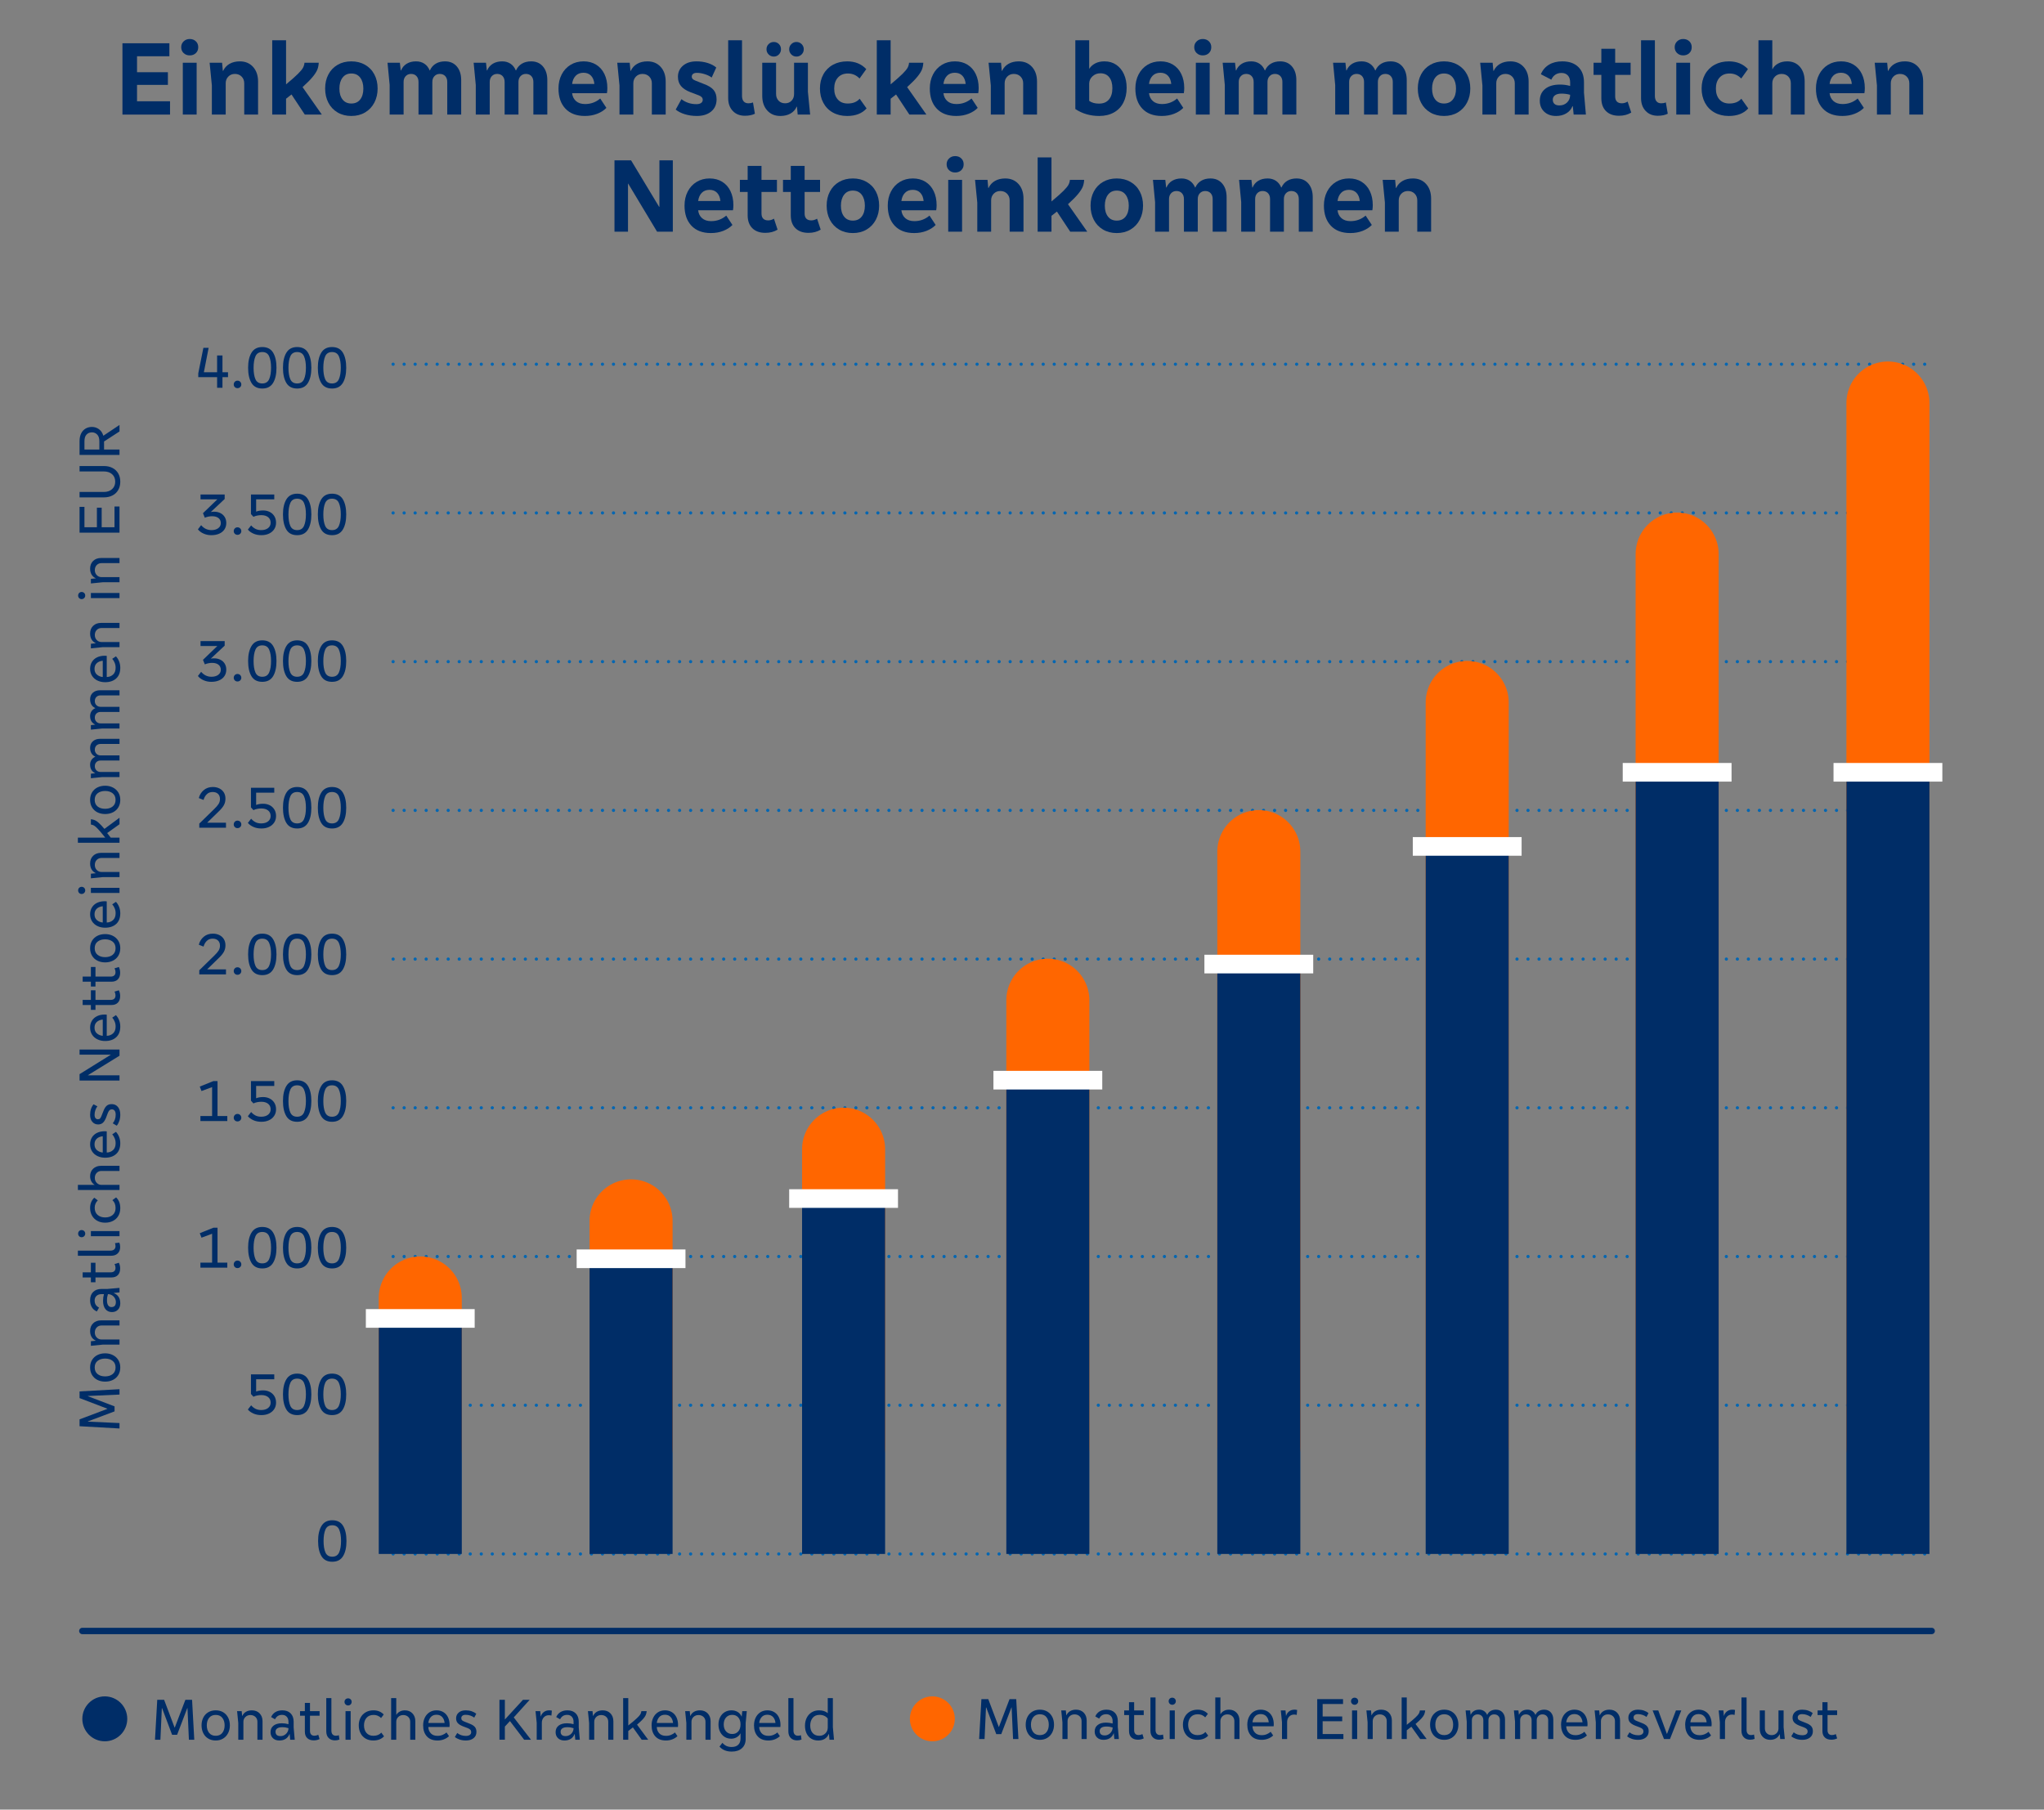 <?xml version="1.0" encoding="UTF-8"?>
<svg xmlns="http://www.w3.org/2000/svg" viewBox="0 0 960 850">
  <rect x="0" y="0" width="960" height="850" fill="#808080" stroke="none"/>
  <defs>
    <style>
      .cls-1, .cls-2, .cls-3, .cls-4, .cls-5 {
        fill: none;
      }

      .cls-2, .cls-3 {
        stroke: #002d67;
      }

      .cls-2, .cls-4 {
        stroke-miterlimit: 10;
        stroke-width: 39px;
      }

      .cls-3 {
        stroke-width: 3px;
      }

      .cls-3, .cls-4, .cls-5 {
        stroke-linecap: round;
      }

      .cls-3, .cls-5 {
        stroke-linejoin: round;
      }

      .cls-4 {
        stroke: #f60;
      }

      .cls-6 {
        fill: #fff;
      }

      .cls-7 {
        fill: #f60;
      }

      .cls-5 {
        stroke: #0066b3;
        stroke-dasharray: 0 5.175;
        stroke-width: 1.5px;
      }

      .cls-8 {
        fill: #002d67;
      }
    </style>
  </defs>
  <g id="Illus">
    <g>
      <path class="cls-8" d="M90.209,798.406l1.036,18.76h-2.521l-.672-14.868h-.084l-4.788,12.544h-2.352l-4.704-12.516h-.112l-.672,14.84h-2.548l1.064-18.76h3.22l4.928,13.048h.084l4.984-13.048h3.136Z"/>
      <path class="cls-8" d="M95.473,806.777c.542-1.063,1.316-1.898,2.324-2.506,1.008-.605,2.184-.91,3.528-.91,1.344,0,2.515.305,3.514.91.998.607,1.769,1.442,2.31,2.506.541,1.064.812,2.278.812,3.641,0,1.344-.276,2.558-.826,3.641-.551,1.082-1.326,1.932-2.324,2.547-.999.617-2.161.924-3.486.924-1.344,0-2.52-.303-3.528-.909s-1.783-1.451-2.324-2.534c-.542-1.082-.812-2.305-.812-3.668,0-1.362.271-2.576.812-3.641ZM104.419,806.89c-.719-.915-1.75-1.373-3.094-1.373-1.344,0-2.38.453-3.108,1.358s-1.092,2.086-1.092,3.542.364,2.637,1.092,3.542,1.764,1.358,3.108,1.358c1.344,0,2.375-.457,3.094-1.373.718-.914,1.078-2.09,1.078-3.527s-.36-2.613-1.078-3.527Z"/>
      <path class="cls-8" d="M121.933,804.79c.914.952,1.372,2.193,1.372,3.724v8.652h-2.408v-8.428c0-.934-.308-1.694-.924-2.282-.616-.588-1.41-.882-2.38-.882-.934,0-1.712.303-2.338.91-.625.606-.938,1.357-.938,2.254v8.428h-2.408v-7.868l-.56-5.571h2.156l.224,2.268h.056c.393-.858.976-1.512,1.75-1.96s1.694-.673,2.758-.673c1.512,0,2.725.477,3.64,1.429Z"/>
      <path class="cls-8" d="M138.425,817.166h-2.128l-.252-2.66h-.084c-.374.971-.966,1.718-1.778,2.24s-1.806.783-2.982.783c-1.251,0-2.254-.359-3.01-1.077-.756-.719-1.134-1.666-1.134-2.843,0-1.306.471-2.328,1.414-3.065.942-.737,2.244-1.106,3.906-1.106,1.026,0,2.062.141,3.108.42v-1.147c0-.97-.271-1.75-.812-2.338s-1.26-.882-2.156-.882c-.803,0-1.47.168-2.002.504-.532.336-.985.859-1.358,1.568l-1.82-1.037c.448-1.025,1.125-1.81,2.03-2.352.905-.541,1.983-.812,3.234-.812,1.661,0,2.963.477,3.906,1.429.942.952,1.414,2.259,1.414,3.92v2.716l.504,5.74ZM133.623,814.954c.569-.336,1.022-.788,1.358-1.358.336-.568.504-1.189.504-1.861-.467-.149-.924-.262-1.372-.336-.448-.074-.979-.112-1.596-.112-.99,0-1.755.182-2.296.546-.542.363-.812.882-.812,1.555,0,1.381.784,2.071,2.352,2.071.672,0,1.292-.168,1.862-.504Z"/>
      <path class="cls-8" d="M150.1,805.882h-4.508v7.168c0,.71.177,1.261.532,1.652s.877.588,1.568.588c.597,0,1.194-.149,1.792-.448l.616,2.016c-.821.411-1.727.617-2.716.617-1.307,0-2.333-.355-3.08-1.064s-1.12-1.717-1.12-3.023v-7.505h-2.269v-2.155h2.269v-3.865h2.408v3.865h4.508v2.155Z"/>
      <path class="cls-8" d="M153.236,797.622h2.408v15.26c0,.766.182,1.358.546,1.778.364.42.891.63,1.582.63.522,0,.98-.084,1.372-.252l.28,2.044c-.616.262-1.316.393-2.1.393-1.251,0-2.245-.379-2.982-1.135-.738-.756-1.106-1.797-1.106-3.122v-15.596Z"/>
      <path class="cls-8" d="M162.294,800.576c-.327-.326-.49-.723-.49-1.189s.158-.859.476-1.177c.317-.317.718-.476,1.204-.476s.887.158,1.204.476.476.71.476,1.177-.159.863-.476,1.189-.719.49-1.204.49c-.467,0-.863-.164-1.19-.49ZM164.688,817.166h-2.408v-13.439h2.408v13.439Z"/>
      <path class="cls-8" d="M178.968,806.974c-.934-.971-2.091-1.457-3.472-1.457-1.456,0-2.576.458-3.36,1.373-.784.914-1.176,2.09-1.176,3.527,0,1.456.382,2.637,1.148,3.542.765.905,1.857,1.358,3.276,1.358,1.586,0,2.818-.494,3.696-1.484l1.288,1.736c-1.213,1.307-2.894,1.959-5.04,1.959-1.4,0-2.614-.303-3.64-.909s-1.815-1.451-2.366-2.534c-.551-1.082-.826-2.305-.826-3.668,0-1.362.285-2.576.854-3.641.569-1.063,1.376-1.898,2.422-2.506,1.045-.605,2.259-.91,3.64-.91,1.979,0,3.584.654,4.816,1.961l-1.26,1.652Z"/>
      <path class="cls-8" d="M193.71,804.79c.905.952,1.358,2.185,1.358,3.696v8.68h-2.408v-8.428c0-.934-.304-1.694-.91-2.282-.607-.588-1.396-.882-2.366-.882-.934,0-1.713.303-2.338.91-.625.606-.938,1.357-.938,2.254v8.428h-2.408v-19.544h2.408v7.812h.084c.298-.56.798-1.045,1.498-1.455.7-.41,1.526-.617,2.478-.617,1.456,0,2.636.477,3.542,1.429Z"/>
      <path class="cls-8" d="M211.112,811.174h-9.94c.037,1.195.424,2.189,1.162,2.982s1.806,1.189,3.206,1.189c.821,0,1.596-.148,2.324-.447s1.344-.682,1.848-1.148l1.176,1.736c-.635.615-1.419,1.11-2.352,1.484-.934.373-1.942.559-3.024.559-2.184,0-3.86-.643-5.026-1.932-1.167-1.287-1.75-3.014-1.75-5.18,0-1.344.262-2.553.784-3.626s1.26-1.913,2.212-2.521c.952-.605,2.053-.91,3.304-.91,1.232,0,2.314.291,3.248.869.933.578,1.647,1.386,2.142,2.422.494,1.035.742,2.226.742,3.57,0,.41-.019.728-.056.951ZM202.306,806.554c-.644.746-1.022,1.661-1.134,2.743h7.644c-.112-1.176-.495-2.114-1.148-2.813-.653-.7-1.54-1.051-2.66-1.051-1.158,0-2.058.374-2.702,1.121Z"/>
      <path class="cls-8" d="M214.751,814.002c1.139.915,2.492,1.372,4.06,1.372.803,0,1.418-.158,1.848-.476.429-.317.644-.756.644-1.316,0-.448-.136-.816-.406-1.105-.271-.289-.687-.547-1.246-.771l-2.296-.868c-1.064-.43-1.853-.928-2.366-1.498-.514-.568-.77-1.311-.77-2.226,0-1.083.401-1.979,1.204-2.688.802-.709,1.904-1.064,3.304-1.064,1.026,0,1.964.146,2.814.435.85.29,1.563.687,2.142,1.19l-.952,1.791c-.504-.391-1.106-.709-1.806-.951-.7-.242-1.433-.364-2.198-.364-.691,0-1.208.146-1.554.435-.346.289-.518.658-.518,1.105,0,.448.126.793.378,1.036s.704.485,1.358.728l2.184.868c1.12.43,1.932.938,2.436,1.526s.756,1.367.756,2.338c0,1.232-.448,2.212-1.344,2.939-.896.729-2.1,1.092-3.612,1.092-1.064,0-2.04-.148-2.926-.447-.887-.299-1.638-.7-2.254-1.204l1.12-1.876Z"/>
      <path class="cls-8" d="M249.387,817.166h-3.22l-6.664-8.764-2.38,2.576v6.188h-2.548v-18.76h2.548v9.268l8.512-9.268h3.136l-7.476,8.287,8.092,10.473Z"/>
      <path class="cls-8" d="M259.187,803.502l-.196,2.324c-.411-.112-.822-.168-1.232-.168-.952,0-1.736.332-2.352.994-.616.662-.924,1.525-.924,2.59v7.924h-2.408v-7.868l-.561-5.571h2.212l.224,2.52h.056c.242-.858.714-1.555,1.414-2.086.7-.532,1.535-.799,2.506-.799.429,0,.85.047,1.26.141Z"/>
      <path class="cls-8" d="M272.319,817.166h-2.128l-.252-2.66h-.084c-.373.971-.966,1.718-1.778,2.24s-1.806.783-2.982.783c-1.251,0-2.254-.359-3.01-1.077-.756-.719-1.134-1.666-1.134-2.843,0-1.306.471-2.328,1.414-3.065.942-.737,2.245-1.106,3.906-1.106,1.026,0,2.062.141,3.108.42v-1.147c0-.97-.271-1.75-.812-2.338-.542-.588-1.26-.882-2.156-.882-.803,0-1.47.168-2.002.504-.532.336-.985.859-1.358,1.568l-1.82-1.037c.448-1.025,1.125-1.81,2.03-2.352.905-.541,1.983-.812,3.234-.812,1.662,0,2.963.477,3.906,1.429.942.952,1.414,2.259,1.414,3.92v2.716l.504,5.74ZM267.517,814.954c.569-.336,1.022-.788,1.358-1.358.336-.568.504-1.189.504-1.861-.467-.149-.924-.262-1.372-.336s-.98-.112-1.596-.112c-.99,0-1.754.182-2.296.546-.542.363-.812.882-.812,1.555,0,1.381.784,2.071,2.352,2.071.672,0,1.292-.168,1.862-.504Z"/>
      <path class="cls-8" d="M286.71,804.79c.915.952,1.372,2.193,1.372,3.724v8.652h-2.408v-8.428c0-.934-.308-1.694-.924-2.282-.616-.588-1.41-.882-2.38-.882-.934,0-1.713.303-2.338.91-.626.606-.938,1.357-.938,2.254v8.428h-2.408v-7.868l-.56-5.571h2.156l.224,2.268h.056c.392-.858.975-1.512,1.75-1.96.774-.448,1.694-.673,2.758-.673,1.512,0,2.726.477,3.64,1.429Z"/>
      <path class="cls-8" d="M301.382,817.166l-4.144-5.796-2.156,1.68v4.116h-2.408v-19.544h2.408v12.853c1.848-1.475,3.192-2.609,4.032-3.402.84-.793,1.386-1.41,1.638-1.848.252-.439.415-.938.49-1.498h2.492c-.075.709-.224,1.33-.448,1.861-.224.532-.644,1.144-1.26,1.834-.616.691-1.559,1.578-2.828,2.66l5.236,7.084h-3.052Z"/>
      <path class="cls-8" d="M318.406,811.174h-9.94c.038,1.195.424,2.189,1.162,2.982.737.793,1.806,1.189,3.206,1.189.821,0,1.596-.148,2.324-.447.729-.299,1.344-.682,1.848-1.148l1.176,1.736c-.635.615-1.419,1.11-2.352,1.484-.934.373-1.942.559-3.024.559-2.184,0-3.86-.643-5.026-1.932-1.167-1.287-1.75-3.014-1.75-5.18,0-1.344.261-2.553.784-3.626.522-1.073,1.26-1.913,2.212-2.521.952-.605,2.053-.91,3.304-.91,1.232,0,2.314.291,3.248.869.933.578,1.647,1.386,2.142,2.422.494,1.035.742,2.226.742,3.57,0,.41-.019.728-.056.951ZM309.601,806.554c-.644.746-1.022,1.661-1.134,2.743h7.644c-.112-1.176-.495-2.114-1.148-2.813-.654-.7-1.54-1.051-2.66-1.051-1.158,0-2.058.374-2.702,1.121Z"/>
      <path class="cls-8" d="M332.378,804.79c.915.952,1.372,2.193,1.372,3.724v8.652h-2.408v-8.428c0-.934-.308-1.694-.924-2.282s-1.41-.882-2.38-.882c-.934,0-1.713.303-2.338.91-.626.606-.938,1.357-.938,2.254v8.428h-2.408v-7.868l-.56-5.571h2.156l.224,2.268h.056c.392-.858.975-1.512,1.75-1.96.774-.448,1.694-.673,2.758-.673,1.512,0,2.725.477,3.64,1.429Z"/>
      <path class="cls-8" d="M348.618,803.726h2.128l-.532,5.655v7.421c0,1.848-.583,3.299-1.75,4.354s-2.768,1.582-4.802,1.582c-2.464,0-4.378-.784-5.74-2.352l1.372-1.765c.579.672,1.213,1.167,1.904,1.483.69.318,1.502.477,2.436.477,1.307,0,2.329-.341,3.066-1.021.737-.682,1.106-1.694,1.106-3.039v-2.323h-.056c-.392.766-.98,1.372-1.764,1.819-.784.448-1.634.672-2.548.672-1.158,0-2.189-.279-3.094-.84-.906-.56-1.615-1.344-2.128-2.352s-.77-2.156-.77-3.443c0-1.326.261-2.492.784-3.5.522-1.009,1.246-1.793,2.17-2.353.924-.56,1.974-.841,3.15-.841,1.083,0,2.04.248,2.87.742.831.495,1.46,1.219,1.89,2.17h.056l.252-2.547ZM346.742,813.26c.709-.812,1.064-1.898,1.064-3.262,0-1.381-.35-2.479-1.05-3.29-.7-.812-1.647-1.218-2.842-1.218-1.214,0-2.184.41-2.912,1.232-.728.82-1.092,1.913-1.092,3.275,0,1.363.364,2.45,1.092,3.262.728.812,1.698,1.219,2.912,1.219,1.176,0,2.118-.406,2.828-1.219Z"/>
      <path class="cls-8" d="M366.51,811.174h-9.94c.037,1.195.424,2.189,1.162,2.982s1.806,1.189,3.206,1.189c.821,0,1.596-.148,2.324-.447s1.344-.682,1.848-1.148l1.176,1.736c-.635.615-1.418,1.11-2.352,1.484-.934.373-1.941.559-3.024.559-2.184,0-3.86-.643-5.026-1.932-1.167-1.287-1.75-3.014-1.75-5.18,0-1.344.261-2.553.784-3.626.522-1.073,1.26-1.913,2.212-2.521.952-.605,2.053-.91,3.304-.91,1.232,0,2.314.291,3.248.869.933.578,1.647,1.386,2.142,2.422.495,1.035.742,2.226.742,3.57,0,.41-.019.728-.056.951ZM357.704,806.554c-.644.746-1.022,1.661-1.134,2.743h7.644c-.112-1.176-.495-2.114-1.148-2.813-.653-.7-1.54-1.051-2.66-1.051-1.158,0-2.058.374-2.702,1.121Z"/>
      <path class="cls-8" d="M370.261,797.622h2.408v15.26c0,.766.182,1.358.546,1.778.364.42.891.63,1.582.63.522,0,.98-.084,1.372-.252l.28,2.044c-.616.262-1.316.393-2.1.393-1.251,0-2.245-.379-2.982-1.135s-1.106-1.797-1.106-3.122v-15.596Z"/>
      <path class="cls-8" d="M391.709,817.166h-2.128l-.252-2.688h-.084c-.392.951-1.003,1.698-1.834,2.239-.831.542-1.862.812-3.094.812-1.288,0-2.403-.293-3.346-.881-.943-.588-1.662-1.404-2.156-2.45-.495-1.046-.742-2.249-.742-3.612,0-1.362.271-2.594.812-3.695s1.316-1.965,2.324-2.591c1.008-.625,2.174-.938,3.5-.938,1.661,0,3.014.439,4.06,1.316v-7.056h2.408v13.664l.532,5.88ZM387.635,814.212c.756-.737,1.134-1.666,1.134-2.786v-4.199c-.411-.541-.943-.967-1.596-1.274-.654-.308-1.41-.462-2.268-.462-1.4,0-2.478.471-3.234,1.414-.756.942-1.134,2.151-1.134,3.625,0,1.438.373,2.596,1.12,3.473.747.878,1.811,1.316,3.192,1.316,1.101,0,2.03-.369,2.786-1.106Z"/>
    </g>
    <g>
      <path class="cls-8" d="M477.288,798.094l1.036,18.76h-2.521l-.672-14.868h-.084l-4.788,12.544h-2.352l-4.704-12.516h-.112l-.672,14.84h-2.548l1.064-18.76h3.22l4.928,13.048h.084l4.984-13.048h3.136Z"/>
      <path class="cls-8" d="M482.552,806.465c.542-1.063,1.316-1.898,2.324-2.506,1.008-.605,2.184-.91,3.528-.91,1.344,0,2.515.305,3.514.91.998.607,1.769,1.442,2.31,2.506.541,1.064.812,2.278.812,3.641,0,1.344-.276,2.558-.826,3.641-.551,1.082-1.326,1.932-2.324,2.547-.999.617-2.161.924-3.486.924-1.344,0-2.52-.303-3.528-.909s-1.783-1.451-2.324-2.534c-.542-1.082-.812-2.305-.812-3.668,0-1.362.271-2.576.812-3.641ZM491.498,806.578c-.719-.915-1.75-1.373-3.094-1.373-1.344,0-2.38.453-3.108,1.358s-1.092,2.086-1.092,3.542.364,2.637,1.092,3.542,1.764,1.358,3.108,1.358c1.344,0,2.375-.457,3.094-1.373.718-.914,1.078-2.09,1.078-3.527s-.36-2.613-1.078-3.527Z"/>
      <path class="cls-8" d="M509.012,804.477c.914.952,1.372,2.193,1.372,3.724v8.652h-2.408v-8.428c0-.934-.308-1.694-.924-2.282-.616-.588-1.41-.882-2.38-.882-.934,0-1.712.303-2.338.91-.625.606-.938,1.357-.938,2.254v8.428h-2.408v-7.868l-.56-5.571h2.156l.224,2.268h.056c.393-.858.976-1.512,1.75-1.96s1.694-.673,2.758-.673c1.512,0,2.725.477,3.64,1.429Z"/>
      <path class="cls-8" d="M525.504,816.853h-2.128l-.252-2.66h-.084c-.374.971-.966,1.718-1.778,2.24s-1.806.783-2.982.783c-1.251,0-2.254-.359-3.01-1.077-.756-.719-1.134-1.666-1.134-2.843,0-1.306.471-2.328,1.414-3.065.942-.737,2.244-1.106,3.906-1.106,1.026,0,2.062.141,3.108.42v-1.147c0-.97-.271-1.75-.812-2.338s-1.26-.882-2.156-.882c-.803,0-1.47.168-2.002.504-.532.336-.985.859-1.358,1.568l-1.82-1.037c.448-1.025,1.125-1.81,2.03-2.352.905-.541,1.983-.812,3.234-.812,1.661,0,2.963.477,3.906,1.429.942.952,1.414,2.259,1.414,3.92v2.716l.504,5.74ZM520.702,814.641c.569-.336,1.022-.788,1.358-1.358.336-.568.504-1.189.504-1.861-.467-.149-.924-.262-1.372-.336-.448-.074-.979-.112-1.596-.112-.99,0-1.755.182-2.296.546-.542.363-.812.882-.812,1.555,0,1.381.784,2.071,2.352,2.071.672,0,1.292-.168,1.862-.504Z"/>
      <path class="cls-8" d="M537.179,805.569h-4.508v7.168c0,.71.177,1.261.532,1.652s.877.588,1.568.588c.597,0,1.194-.149,1.792-.448l.616,2.016c-.821.411-1.727.617-2.716.617-1.307,0-2.333-.355-3.08-1.064s-1.12-1.717-1.12-3.023v-7.505h-2.269v-2.155h2.269v-3.865h2.408v3.865h4.508v2.155Z"/>
      <path class="cls-8" d="M540.315,797.309h2.408v15.26c0,.766.182,1.358.546,1.778.364.42.891.63,1.582.63.522,0,.98-.084,1.372-.252l.28,2.044c-.616.262-1.316.393-2.1.393-1.251,0-2.245-.379-2.982-1.135-.738-.756-1.106-1.797-1.106-3.122v-15.596Z"/>
      <path class="cls-8" d="M549.373,800.263c-.327-.326-.49-.723-.49-1.189s.158-.859.476-1.177c.317-.317.718-.476,1.204-.476s.887.158,1.204.476.476.71.476,1.177-.159.863-.476,1.189-.719.49-1.204.49c-.467,0-.863-.164-1.19-.49ZM551.767,816.853h-2.408v-13.439h2.408v13.439Z"/>
      <path class="cls-8" d="M566.047,806.662c-.934-.971-2.091-1.457-3.472-1.457-1.456,0-2.576.458-3.36,1.373-.784.914-1.176,2.09-1.176,3.527,0,1.456.382,2.637,1.148,3.542.765.905,1.857,1.358,3.276,1.358,1.586,0,2.818-.494,3.696-1.484l1.288,1.736c-1.213,1.307-2.894,1.959-5.04,1.959-1.4,0-2.614-.303-3.64-.909s-1.815-1.451-2.366-2.534c-.551-1.082-.826-2.305-.826-3.668,0-1.362.285-2.576.854-3.641.569-1.063,1.376-1.898,2.422-2.506,1.045-.605,2.259-.91,3.64-.91,1.979,0,3.584.654,4.816,1.961l-1.26,1.652Z"/>
      <path class="cls-8" d="M580.789,804.477c.905.952,1.358,2.185,1.358,3.696v8.68h-2.408v-8.428c0-.934-.304-1.694-.91-2.282-.607-.588-1.396-.882-2.366-.882-.934,0-1.713.303-2.338.91-.625.606-.938,1.357-.938,2.254v8.428h-2.408v-19.544h2.408v7.812h.084c.298-.56.798-1.045,1.498-1.455.7-.41,1.526-.617,2.478-.617,1.456,0,2.636.477,3.542,1.429Z"/>
      <path class="cls-8" d="M598.191,810.861h-9.94c.037,1.195.424,2.189,1.162,2.982s1.806,1.189,3.206,1.189c.821,0,1.596-.148,2.324-.447s1.344-.682,1.848-1.148l1.176,1.736c-.635.615-1.419,1.11-2.352,1.484-.934.373-1.942.559-3.024.559-2.184,0-3.86-.643-5.026-1.932-1.167-1.287-1.75-3.014-1.75-5.18,0-1.344.262-2.553.784-3.626s1.26-1.913,2.212-2.521c.952-.605,2.053-.91,3.304-.91,1.232,0,2.314.291,3.248.869.933.578,1.647,1.386,2.142,2.422.494,1.035.742,2.226.742,3.57,0,.41-.019.728-.056.951ZM589.385,806.242c-.644.746-1.022,1.661-1.134,2.743h7.644c-.112-1.176-.495-2.114-1.148-2.813-.653-.7-1.54-1.051-2.66-1.051-1.158,0-2.058.374-2.702,1.121Z"/>
      <path class="cls-8" d="M609.222,803.189l-.196,2.324c-.411-.112-.822-.168-1.232-.168-.952,0-1.736.332-2.352.994s-.924,1.525-.924,2.59v7.924h-2.408v-7.868l-.56-5.571h2.212l.224,2.52h.056c.242-.858.714-1.555,1.414-2.086.7-.532,1.535-.799,2.506-.799.429,0,.849.047,1.26.141Z"/>
      <path class="cls-8" d="M621.206,808.481v6.021h9.744v2.352h-12.292v-18.76h12.124v2.296h-9.576v5.853h9.184v2.239h-9.184Z"/>
      <path class="cls-8" d="M635.024,800.263c-.327-.326-.49-.723-.49-1.189s.158-.859.476-1.177c.317-.317.718-.476,1.204-.476.485,0,.886.158,1.204.476.317.317.476.71.476,1.177s-.159.863-.476,1.189c-.318.326-.719.49-1.204.49-.467,0-.864-.164-1.19-.49ZM637.418,816.853h-2.408v-13.439h2.408v13.439Z"/>
      <path class="cls-8" d="M652.342,804.477c.915.952,1.372,2.193,1.372,3.724v8.652h-2.408v-8.428c0-.934-.308-1.694-.924-2.282-.616-.588-1.409-.882-2.38-.882-.934,0-1.713.303-2.338.91-.626.606-.938,1.357-.938,2.254v8.428h-2.408v-7.868l-.56-5.571h2.156l.224,2.268h.056c.392-.858.975-1.512,1.75-1.96.774-.448,1.694-.673,2.758-.673,1.512,0,2.725.477,3.64,1.429Z"/>
      <path class="cls-8" d="M667.014,816.853l-4.144-5.796-2.156,1.68v4.116h-2.408v-19.544h2.408v12.853c1.848-1.475,3.192-2.609,4.032-3.402s1.386-1.41,1.638-1.848c.252-.439.416-.938.49-1.498h2.492c-.075.709-.224,1.33-.448,1.861-.224.532-.644,1.144-1.26,1.834-.616.691-1.559,1.578-2.828,2.66l5.236,7.084h-3.052Z"/>
      <path class="cls-8" d="M672.474,806.465c.542-1.063,1.316-1.898,2.324-2.506,1.008-.605,2.184-.91,3.528-.91,1.344,0,2.515.305,3.514.91.999.607,1.769,1.442,2.31,2.506.542,1.064.812,2.278.812,3.641,0,1.344-.275,2.558-.826,3.641-.551,1.082-1.325,1.932-2.324,2.547-.999.617-2.161.924-3.486.924-1.344,0-2.521-.303-3.528-.909s-1.783-1.451-2.324-2.534c-.542-1.082-.812-2.305-.812-3.668,0-1.362.27-2.576.812-3.641ZM681.42,806.578c-.719-.915-1.75-1.373-3.094-1.373-1.344,0-2.38.453-3.108,1.358s-1.092,2.086-1.092,3.542.364,2.637,1.092,3.542,1.764,1.358,3.108,1.358c1.344,0,2.375-.457,3.094-1.373.718-.914,1.078-2.09,1.078-3.527s-.36-2.613-1.078-3.527Z"/>
      <path class="cls-8" d="M705.696,804.338c.774.858,1.162,1.988,1.162,3.388v9.128h-2.408v-8.876c0-.821-.248-1.479-.742-1.974s-1.153-.742-1.974-.742c-.766,0-1.4.257-1.904.77-.504.514-.756,1.162-.756,1.946v8.876h-2.408v-8.876c0-.821-.248-1.479-.742-1.974-.495-.494-1.144-.742-1.946-.742-.766,0-1.405.252-1.918.756-.514.504-.77,1.158-.77,1.96v8.876h-2.408v-8.204l-.532-5.235h2.128l.224,2.043h.028c.354-.783.868-1.381,1.54-1.791s1.493-.617,2.464-.617c.84,0,1.587.215,2.24.645s1.139,1.018,1.456,1.764h.084c.336-.783.863-1.381,1.582-1.791.718-.41,1.554-.617,2.506-.617,1.288,0,2.319.43,3.094,1.289Z"/>
      <path class="cls-8" d="M728.375,804.338c.774.858,1.162,1.988,1.162,3.388v9.128h-2.408v-8.876c0-.821-.248-1.479-.742-1.974-.495-.494-1.153-.742-1.974-.742-.766,0-1.4.257-1.904.77-.504.514-.756,1.162-.756,1.946v8.876h-2.408v-8.876c0-.821-.248-1.479-.742-1.974-.495-.494-1.144-.742-1.946-.742-.766,0-1.404.252-1.918.756s-.77,1.158-.77,1.96v8.876h-2.408v-8.204l-.532-5.235h2.128l.224,2.043h.028c.354-.783.868-1.381,1.54-1.791.672-.41,1.493-.617,2.464-.617.84,0,1.586.215,2.24.645s1.139,1.018,1.456,1.764h.084c.336-.783.863-1.381,1.582-1.791s1.554-.617,2.506-.617c1.288,0,2.319.43,3.094,1.289Z"/>
      <path class="cls-8" d="M745.554,810.861h-9.94c.037,1.195.425,2.189,1.162,2.982s1.806,1.189,3.206,1.189c.821,0,1.596-.148,2.324-.447.728-.299,1.344-.682,1.848-1.148l1.176,1.736c-.635.615-1.419,1.11-2.352,1.484-.934.373-1.942.559-3.024.559-2.184,0-3.859-.643-5.026-1.932-1.167-1.287-1.75-3.014-1.75-5.18,0-1.344.261-2.553.784-3.626.522-1.073,1.26-1.913,2.212-2.521.952-.605,2.053-.91,3.304-.91,1.232,0,2.314.291,3.248.869.933.578,1.647,1.386,2.142,2.422.495,1.035.742,2.226.742,3.57,0,.41-.019.728-.056.951ZM736.748,806.242c-.644.746-1.022,1.661-1.134,2.743h7.644c-.112-1.176-.495-2.114-1.148-2.813-.653-.7-1.54-1.051-2.66-1.051-1.157,0-2.058.374-2.702,1.121Z"/>
      <path class="cls-8" d="M759.525,804.477c.915.952,1.372,2.193,1.372,3.724v8.652h-2.408v-8.428c0-.934-.308-1.694-.924-2.282-.616-.588-1.41-.882-2.38-.882-.934,0-1.713.303-2.338.91-.626.606-.938,1.357-.938,2.254v8.428h-2.408v-7.868l-.56-5.571h2.156l.224,2.268h.056c.392-.858.975-1.512,1.75-1.96.774-.448,1.694-.673,2.758-.673,1.512,0,2.726.477,3.64,1.429Z"/>
      <path class="cls-8" d="M765.321,813.689c1.138.915,2.492,1.372,4.06,1.372.803,0,1.418-.158,1.848-.476.429-.317.644-.756.644-1.316,0-.448-.136-.816-.406-1.105s-.686-.547-1.246-.771l-2.296-.868c-1.063-.43-1.853-.928-2.366-1.498-.514-.568-.77-1.311-.77-2.226,0-1.083.401-1.979,1.204-2.688.802-.709,1.904-1.064,3.304-1.064,1.026,0,1.964.146,2.814.435.849.29,1.563.687,2.142,1.19l-.952,1.791c-.504-.391-1.105-.709-1.806-.951s-1.433-.364-2.198-.364c-.69,0-1.208.146-1.554.435-.346.289-.518.658-.518,1.105,0,.448.126.793.378,1.036s.705.485,1.358.728l2.184.868c1.12.43,1.932.938,2.436,1.526s.756,1.367.756,2.338c0,1.232-.448,2.212-1.344,2.939-.896.729-2.1,1.092-3.612,1.092-1.064,0-2.04-.148-2.926-.447-.887-.299-1.638-.7-2.254-1.204l1.12-1.876Z"/>
      <path class="cls-8" d="M782.961,814.361l4.172-10.947h2.52l-5.32,13.439h-2.8l-5.348-13.439h2.66l4.004,10.947h.112Z"/>
      <path class="cls-8" d="M803.85,810.861h-9.94c.038,1.195.425,2.189,1.162,2.982s1.806,1.189,3.206,1.189c.821,0,1.596-.148,2.324-.447s1.344-.682,1.848-1.148l1.176,1.736c-.635.615-1.419,1.11-2.352,1.484-.934.373-1.941.559-3.024.559-2.184,0-3.86-.643-5.026-1.932-1.167-1.287-1.75-3.014-1.75-5.18,0-1.344.261-2.553.784-3.626.522-1.073,1.26-1.913,2.212-2.521.952-.605,2.053-.91,3.304-.91,1.232,0,2.314.291,3.248.869.933.578,1.647,1.386,2.142,2.422.494,1.035.742,2.226.742,3.57,0,.41-.019.728-.056.951ZM795.043,806.242c-.644.746-1.022,1.661-1.134,2.743h7.645c-.112-1.176-.495-2.114-1.148-2.813-.653-.7-1.54-1.051-2.66-1.051-1.158,0-2.058.374-2.702,1.121Z"/>
      <path class="cls-8" d="M814.881,803.189l-.196,2.324c-.411-.112-.822-.168-1.232-.168-.952,0-1.736.332-2.352.994-.616.662-.924,1.525-.924,2.59v7.924h-2.408v-7.868l-.56-5.571h2.212l.224,2.52h.056c.242-.858.714-1.555,1.414-2.086.7-.532,1.535-.799,2.506-.799.429,0,.849.047,1.26.141Z"/>
      <path class="cls-8" d="M817.905,797.309h2.408v15.26c0,.766.182,1.358.546,1.778s.891.63,1.582.63c.522,0,.98-.084,1.372-.252l.28,2.044c-.616.262-1.316.393-2.1.393-1.25,0-2.245-.379-2.982-1.135s-1.106-1.797-1.106-3.122v-15.596Z"/>
      <path class="cls-8" d="M838.261,816.853h-2.156l-.224-2.268h-.056c-.392.858-.966,1.512-1.722,1.959-.756.449-1.657.672-2.702.672-1.456,0-2.637-.475-3.542-1.428-.906-.951-1.358-2.184-1.358-3.695v-8.68h2.408v8.455c0,.915.294,1.666.882,2.254s1.358.883,2.31.883c.915,0,1.675-.299,2.282-.896.606-.598.91-1.344.91-2.24v-8.455h2.408v7.84l.56,5.6Z"/>
      <path class="cls-8" d="M842.433,813.689c1.139.915,2.492,1.372,4.06,1.372.802,0,1.418-.158,1.848-.476.429-.317.644-.756.644-1.316,0-.448-.136-.816-.406-1.105-.271-.289-.686-.547-1.246-.771l-2.296-.868c-1.064-.43-1.853-.928-2.366-1.498-.514-.568-.77-1.311-.77-2.226,0-1.083.401-1.979,1.204-2.688.803-.709,1.904-1.064,3.304-1.064,1.026,0,1.964.146,2.814.435.849.29,1.563.687,2.142,1.19l-.952,1.791c-.504-.391-1.106-.709-1.806-.951-.7-.242-1.433-.364-2.198-.364-.691,0-1.208.146-1.554.435-.345.289-.518.658-.518,1.105,0,.448.126.793.378,1.036s.704.485,1.358.728l2.184.868c1.12.43,1.932.938,2.436,1.526.504.588.756,1.367.756,2.338,0,1.232-.448,2.212-1.344,2.939-.896.729-2.1,1.092-3.612,1.092-1.064,0-2.04-.148-2.926-.447-.887-.299-1.638-.7-2.254-1.204l1.12-1.876Z"/>
      <path class="cls-8" d="M862.845,805.569h-4.508v7.168c0,.71.177,1.261.532,1.652.354.392.877.588,1.568.588.598,0,1.194-.149,1.792-.448l.616,2.016c-.821.411-1.727.617-2.716.617-1.307,0-2.334-.355-3.08-1.064-.747-.709-1.12-1.717-1.12-3.023v-7.505h-2.268v-2.155h2.268v-3.865h2.408v3.865h4.508v2.155Z"/>
    </g>
    <circle class="cls-8" cx="49.219" cy="807.356" r="10.552"/>
    <circle class="cls-7" cx="437.896" cy="807.356" r="10.552"/>
  </g>
  <g id="Typo">
    <g>
      <g>
        <line class="cls-5" x1="903.96" y1="729.907" x2="180.031" y2="729.907"/>
        <line class="cls-5" x1="903.96" y1="660.053" x2="180.031" y2="660.053"/>
        <line class="cls-5" x1="903.96" y1="590.199" x2="180.031" y2="590.199"/>
        <line class="cls-5" x1="903.96" y1="520.345" x2="180.031" y2="520.345"/>
        <line class="cls-5" x1="903.96" y1="450.49" x2="180.031" y2="450.49"/>
        <line class="cls-5" x1="903.96" y1="380.636" x2="180.031" y2="380.636"/>
        <line class="cls-5" x1="903.96" y1="310.782" x2="180.031" y2="310.782"/>
        <line class="cls-5" x1="903.96" y1="240.928" x2="180.031" y2="240.928"/>
        <line class="cls-5" x1="903.96" y1="171.073" x2="180.031" y2="171.073"/>
      </g>
      <g>
        <g>
          <line class="cls-4" x1="197.386" y1="609.668" x2="197.386" y2="679.554"/>
          <line class="cls-2" x1="197.386" y1="619.28" x2="197.386" y2="729.907"/>
        </g>
        <g>
          <line class="cls-4" x1="296.391" y1="573.455" x2="296.391" y2="679.554"/>
          <line class="cls-2" x1="296.391" y1="593.713" x2="296.391" y2="729.907"/>
        </g>
        <g>
          <line class="cls-4" x1="396.207" y1="539.782" x2="396.207" y2="679.554"/>
          <line class="cls-2" x1="396.207" y1="562.97" x2="396.207" y2="729.907"/>
        </g>
        <g>
          <line class="cls-4" x1="492.141" y1="469.809" x2="492.141" y2="679.554"/>
          <line class="cls-2" x1="492.141" y1="507.366" x2="492.141" y2="729.907"/>
        </g>
        <g>
          <line class="cls-4" x1="591.227" y1="400.01" x2="591.227" y2="679.554"/>
          <line class="cls-2" x1="591.227" y1="453.14" x2="591.227" y2="729.907"/>
        </g>
        <g>
          <line class="cls-4" x1="689.096" y1="329.951" x2="689.096" y2="679.554"/>
          <line class="cls-2" x1="689.096" y1="398.665" x2="689.096" y2="729.907"/>
        </g>
        <g>
          <line class="cls-4" x1="787.695" y1="260.251" x2="787.695" y2="679.554"/>
          <line class="cls-2" x1="787.695" y1="362.754" x2="787.695" y2="729.907"/>
        </g>
        <g>
          <line class="cls-4" x1="886.7" y1="189.306" x2="886.7" y2="679.554"/>
          <line class="cls-2" x1="886.7" y1="362.754" x2="886.7" y2="729.907"/>
        </g>
        <g>
          <rect class="cls-6" x="171.831" y="614.902" width="51.108" height="8.757"/>
          <rect class="cls-6" x="270.837" y="586.882" width="51.108" height="8.757"/>
          <rect class="cls-6" x="370.653" y="558.591" width="51.108" height="8.757"/>
          <rect class="cls-6" x="466.587" y="502.987" width="51.108" height="8.757"/>
          <rect class="cls-6" x="565.673" y="448.453" width="51.108" height="8.757"/>
          <rect class="cls-6" x="663.542" y="393.189" width="51.108" height="8.757"/>
          <rect class="cls-6" x="762.142" y="358.375" width="51.108" height="8.757"/>
          <rect class="cls-6" x="861.147" y="358.375" width="51.108" height="8.757"/>
        </g>
      </g>
    </g>
    <g>
      <rect class="cls-1" x="50.645" y="18.922" width="858.711" height="102.065"/>
      <path class="cls-8" d="M64.357,39.872v7.7h15.5v6.25h-22.35V20.322h22.05v6.1h-15.2v7.5h14.5v5.95h-14.5Z"/>
      <path class="cls-8" d="M86.258,24.947c-.767-.717-1.15-1.642-1.15-2.775,0-1.1.383-2.017,1.15-2.75.766-.732,1.716-1.1,2.85-1.1,1.166,0,2.125.358,2.875,1.074.75.718,1.125,1.643,1.125,2.775,0,1.134-.375,2.059-1.125,2.775s-1.709,1.074-2.875,1.074c-1.134,0-2.084-.357-2.85-1.074ZM92.358,53.822h-6.5v-24.351h6.5v24.351Z"/>
      <path class="cls-8" d="M118.857,31.422c1.566,1.733,2.35,4.033,2.35,6.9v15.5h-6.5v-14.7c0-1.267-.409-2.316-1.225-3.15-.817-.833-1.875-1.25-3.175-1.25-1.233,0-2.259.417-3.075,1.25-.817.834-1.225,1.884-1.225,3.15v14.7h-6.5v-13.65l-1.05-10.7h5.85l.35,3.8h.15c.667-1.433,1.675-2.532,3.025-3.3,1.35-.767,2.958-1.149,4.825-1.149,2.566,0,4.633.867,6.2,2.6Z"/>
      <path class="cls-8" d="M143.156,53.822l-6.25-9.45-2.55,2v7.45h-6.5V18.922h6.5v20.7c2.533-2.101,4.4-3.75,5.6-4.95,1.2-1.2,1.992-2.158,2.375-2.875.383-.717.608-1.491.675-2.325h6.7c-.067,1.2-.283,2.268-.65,3.2-.367.934-1.075,2.05-2.125,3.35-1.05,1.301-2.659,2.934-4.825,4.9l9.05,12.9h-8Z"/>
      <path class="cls-8" d="M154.231,34.971c1.017-1.933,2.458-3.441,4.325-4.524,1.866-1.083,4.016-1.625,6.45-1.625,2.433,0,4.592.542,6.475,1.625,1.883,1.083,3.333,2.592,4.35,4.524,1.017,1.934,1.525,4.134,1.525,6.601s-.517,4.684-1.55,6.649c-1.034,1.968-2.484,3.5-4.35,4.601-1.867,1.1-4.017,1.649-6.45,1.649-2.434,0-4.583-.55-6.45-1.649-1.867-1.101-3.309-2.625-4.325-4.575-1.017-1.95-1.525-4.175-1.525-6.675,0-2.467.508-4.667,1.525-6.601ZM169.181,36.471c-.984-1.3-2.375-1.95-4.175-1.95-1.767,0-3.142.65-4.125,1.95-.983,1.3-1.475,3.018-1.475,5.15,0,2.134.491,3.833,1.475,5.1.983,1.268,2.358,1.9,4.125,1.9,1.8,0,3.191-.633,4.175-1.9.983-1.267,1.475-2.966,1.475-5.1,0-2.133-.492-3.851-1.475-5.15Z"/>
      <path class="cls-8" d="M214.556,31.221c1.366,1.601,2.05,3.733,2.05,6.4v16.2h-6.55v-15.351c0-1.133-.317-2.041-.95-2.725-.634-.683-1.483-1.025-2.55-1.025-1.034,0-1.875.351-2.525,1.05-.65.7-.975,1.601-.975,2.7v15.351h-6.5v-15.351c0-1.133-.317-2.041-.95-2.725-.634-.683-1.483-1.025-2.55-1.025-1.034,0-1.875.351-2.525,1.05-.65.7-.975,1.601-.975,2.7v15.351h-6.55v-13.9l-1-10.45h5.8l.4,3.601h.15c.566-1.367,1.458-2.417,2.675-3.15,1.217-.732,2.675-1.1,4.375-1.1,1.5,0,2.8.367,3.9,1.1,1.1.733,1.933,1.783,2.5,3.15h.1c.633-1.4,1.558-2.458,2.775-3.176,1.216-.716,2.658-1.074,4.325-1.074,2.333,0,4.183.8,5.55,2.399Z"/>
      <path class="cls-8" d="M255.005,31.221c1.366,1.601,2.05,3.733,2.05,6.4v16.2h-6.55v-15.351c0-1.133-.317-2.041-.95-2.725-.634-.683-1.483-1.025-2.55-1.025-1.034,0-1.875.351-2.525,1.05-.65.7-.975,1.601-.975,2.7v15.351h-6.5v-15.351c0-1.133-.317-2.041-.95-2.725-.634-.683-1.483-1.025-2.55-1.025-1.034,0-1.875.351-2.525,1.05-.65.7-.975,1.601-.975,2.7v15.351h-6.55v-13.9l-1-10.45h5.8l.4,3.601h.15c.566-1.367,1.458-2.417,2.675-3.15,1.217-.732,2.675-1.1,4.375-1.1,1.5,0,2.8.367,3.9,1.1,1.1.733,1.933,1.783,2.5,3.15h.1c.633-1.4,1.558-2.458,2.775-3.176,1.216-.716,2.658-1.074,4.325-1.074,2.333,0,4.183.8,5.55,2.399Z"/>
      <path class="cls-8" d="M285.054,43.771h-16.35c.166,1.534.775,2.768,1.825,3.7,1.05.934,2.475,1.4,4.275,1.4,2.7,0,5.066-.866,7.1-2.601l2.9,4.4c-1.133,1.167-2.575,2.092-4.325,2.775-1.75.683-3.675,1.024-5.775,1.024-3.934,0-6.984-1.149-9.15-3.45-2.167-2.3-3.25-5.449-3.25-9.449,0-2.467.5-4.667,1.5-6.601,1-1.933,2.392-3.441,4.175-4.524,1.783-1.083,3.825-1.625,6.125-1.625,2.233,0,4.191.517,5.875,1.55,1.683,1.033,2.983,2.5,3.9,4.399.917,1.9,1.375,4.101,1.375,6.601,0,.833-.067,1.634-.2,2.399ZM270.379,35.596c-.917.95-1.475,2.226-1.675,3.825h10.45c-.167-1.666-.692-2.958-1.575-3.875-.884-.916-2.059-1.375-3.525-1.375-1.533,0-2.758.475-3.675,1.425Z"/>
      <path class="cls-8" d="M310.304,31.422c1.566,1.733,2.35,4.033,2.35,6.9v15.5h-6.5v-14.7c0-1.267-.409-2.316-1.225-3.15-.817-.833-1.875-1.25-3.175-1.25-1.233,0-2.259.417-3.075,1.25-.817.834-1.225,1.884-1.225,3.15v14.7h-6.5v-13.65l-1.05-10.7h5.85l.35,3.8h.15c.667-1.433,1.675-2.532,3.025-3.3,1.35-.767,2.958-1.149,4.825-1.149,2.566,0,4.633.867,6.2,2.6Z"/>
      <path class="cls-8" d="M320.053,46.572c.9.733,1.95,1.309,3.15,1.725,1.2.417,2.483.625,3.85.625.966,0,1.708-.183,2.225-.55.517-.366.775-.866.775-1.5,0-.933-.634-1.633-1.9-2.101l-3.95-1.5c-1.967-.766-3.425-1.725-4.375-2.875-.95-1.149-1.425-2.591-1.425-4.324,0-2.133.792-3.875,2.375-5.226,1.583-1.35,3.691-2.024,6.325-2.024,1.9,0,3.667.258,5.3.774,1.633.518,2.967,1.226,4,2.125l-2.15,4.7c-.833-.633-1.909-1.158-3.225-1.575-1.317-.416-2.559-.625-3.725-.625-.768,0-1.359.159-1.775.476-.417.316-.625.742-.625,1.274,0,.468.15.851.45,1.15s.767.567,1.4.8l3.9,1.55c2.1.768,3.608,1.709,4.525,2.825.916,1.117,1.375,2.575,1.375,4.375,0,2.4-.842,4.3-2.525,5.7-1.684,1.399-3.942,2.1-6.775,2.1-1.967,0-3.825-.267-5.575-.8s-3.192-1.267-4.325-2.2l2.7-4.899Z"/>
      <path class="cls-8" d="M342.002,18.922h6.5v26.1c0,1.134.258,2,.775,2.601.517.6,1.258.899,2.225.899.8,0,1.516-.133,2.15-.399l.9,5.3c-1.267.633-2.833.95-4.7.95-2.367,0-4.268-.758-5.7-2.275-1.434-1.517-2.15-3.524-2.15-6.024v-27.15Z"/>
      <path class="cls-8" d="M380.502,53.822h-5.85l-.35-3.75h-.1c-.633,1.434-1.617,2.524-2.95,3.274-1.334.75-2.917,1.125-4.75,1.125-2.567,0-4.625-.866-6.175-2.6-1.55-1.733-2.325-4.017-2.325-6.851v-15.55h6.5v14.7c0,1.268.391,2.309,1.175,3.125.783.817,1.808,1.225,3.075,1.225,1.232,0,2.241-.407,3.025-1.225.783-.816,1.175-1.857,1.175-3.125v-14.7h6.5v13.65l1.05,10.7ZM361.002,25.572c-.667-.667-1-1.483-1-2.45s.333-1.775,1-2.425c.666-.65,1.482-.976,2.45-.976.933,0,1.725.325,2.375.976.65.649.975,1.458.975,2.425s-.325,1.783-.975,2.45-1.442,1-2.375,1c-.967,0-1.784-.333-2.45-1ZM371.652,25.572c-.667-.667-1-1.483-1-2.45,0-.933.333-1.733,1-2.4.667-.666,1.466-1,2.4-1,.966,0,1.783.334,2.45,1,.666.667,1,1.468,1,2.4,0,.967-.334,1.783-1,2.45-.667.667-1.484,1-2.45,1-.934,0-1.733-.333-2.4-1Z"/>
      <path class="cls-8" d="M403.702,36.872c-1.5-1.566-3.317-2.351-5.45-2.351-2,0-3.575.643-4.725,1.926s-1.725,3.008-1.725,5.175c0,2.134.558,3.833,1.675,5.1,1.116,1.268,2.675,1.9,4.675,1.9,2.433,0,4.3-.75,5.6-2.25l3.25,4.55c-2.1,2.367-5.15,3.55-9.15,3.55-2.534,0-4.768-.542-6.7-1.625-1.934-1.083-3.425-2.607-4.475-4.575-1.05-1.966-1.575-4.199-1.575-6.699s.533-4.717,1.6-6.65c1.066-1.933,2.566-3.433,4.5-4.5,1.933-1.066,4.167-1.6,6.7-1.6,3.7,0,6.683,1.217,8.95,3.649l-3.15,4.4Z"/>
      <path class="cls-8" d="M427.102,53.822l-6.25-9.45-2.55,2v7.45h-6.5V18.922h6.5v20.7c2.533-2.101,4.4-3.75,5.6-4.95,1.2-1.2,1.992-2.158,2.375-2.875.383-.717.608-1.491.675-2.325h6.7c-.067,1.2-.283,2.268-.65,3.2-.367.934-1.075,2.05-2.125,3.35-1.05,1.301-2.659,2.934-4.825,4.9l9.05,12.9h-8Z"/>
      <path class="cls-8" d="M459.451,43.771h-16.35c.166,1.534.775,2.768,1.825,3.7,1.05.934,2.475,1.4,4.275,1.4,2.7,0,5.066-.866,7.1-2.601l2.9,4.4c-1.133,1.167-2.575,2.092-4.325,2.775-1.75.683-3.675,1.024-5.775,1.024-3.934,0-6.984-1.149-9.15-3.45-2.167-2.3-3.25-5.449-3.25-9.449,0-2.467.5-4.667,1.5-6.601,1-1.933,2.392-3.441,4.175-4.524,1.783-1.083,3.825-1.625,6.125-1.625,2.233,0,4.191.517,5.875,1.55,1.683,1.033,2.983,2.5,3.9,4.399.917,1.9,1.375,4.101,1.375,6.601,0,.833-.067,1.634-.2,2.399ZM444.776,35.596c-.917.95-1.475,2.226-1.675,3.825h10.45c-.167-1.666-.692-2.958-1.575-3.875-.884-.916-2.059-1.375-3.525-1.375-1.533,0-2.758.475-3.675,1.425Z"/>
      <path class="cls-8" d="M484.701,31.422c1.566,1.733,2.35,4.033,2.35,6.9v15.5h-6.5v-14.7c0-1.267-.409-2.316-1.225-3.15-.817-.833-1.875-1.25-3.175-1.25-1.233,0-2.259.417-3.075,1.25-.817.834-1.225,1.884-1.225,3.15v14.7h-6.5v-13.65l-1.05-10.7h5.85l.35,3.8h.15c.667-1.433,1.675-2.532,3.025-3.3,1.35-.767,2.958-1.149,4.825-1.149,2.566,0,4.633.867,6.2,2.6Z"/>
      <path class="cls-8" d="M524.25,30.422c1.566,1.067,2.775,2.542,3.625,4.425.85,1.884,1.275,4.009,1.275,6.375,0,2.667-.517,5-1.55,7-1.034,2-2.525,3.542-4.475,4.625-1.95,1.083-4.242,1.625-6.875,1.625-4.2,0-7.934-1.083-11.2-3.25V18.922h6.5v13.3h.1c.667-1.032,1.6-1.857,2.8-2.475,1.2-.616,2.633-.925,4.3-.925,2.1,0,3.933.533,5.5,1.6ZM520.824,46.747c1.083-1.283,1.625-3.058,1.625-5.325,0-2.166-.492-3.875-1.475-5.125-.984-1.25-2.375-1.875-4.175-1.875-1.434,0-2.667.475-3.7,1.425-1.034.95-1.55,2.125-1.55,3.525v8c1.167.867,2.7,1.3,4.6,1.3,2.033,0,3.591-.642,4.675-1.925Z"/>
      <path class="cls-8" d="M555.999,43.771h-16.35c.166,1.534.775,2.768,1.825,3.7,1.05.934,2.475,1.4,4.275,1.4,2.7,0,5.066-.866,7.1-2.601l2.9,4.4c-1.133,1.167-2.575,2.092-4.325,2.775-1.75.683-3.675,1.024-5.775,1.024-3.934,0-6.984-1.149-9.15-3.45-2.167-2.3-3.25-5.449-3.25-9.449,0-2.467.5-4.667,1.5-6.601,1-1.933,2.392-3.441,4.175-4.524,1.783-1.083,3.825-1.625,6.125-1.625,2.233,0,4.191.517,5.875,1.55,1.683,1.033,2.983,2.5,3.9,4.399.917,1.9,1.375,4.101,1.375,6.601,0,.833-.067,1.634-.2,2.399ZM541.324,35.596c-.917.95-1.475,2.226-1.675,3.825h10.45c-.167-1.666-.692-2.958-1.575-3.875-.884-.916-2.059-1.375-3.525-1.375-1.533,0-2.758.475-3.675,1.425Z"/>
      <path class="cls-8" d="M562.049,24.947c-.767-.717-1.15-1.642-1.15-2.775,0-1.1.383-2.017,1.15-2.75.766-.732,1.716-1.1,2.85-1.1,1.166,0,2.125.358,2.875,1.074.75.718,1.125,1.643,1.125,2.775,0,1.134-.375,2.059-1.125,2.775s-1.709,1.074-2.875,1.074c-1.134,0-2.084-.357-2.85-1.074ZM568.149,53.822h-6.5v-24.351h6.5v24.351Z"/>
      <path class="cls-8" d="M606.798,31.221c1.366,1.601,2.05,3.733,2.05,6.4v16.2h-6.55v-15.351c0-1.133-.317-2.041-.95-2.725-.634-.683-1.483-1.025-2.55-1.025-1.034,0-1.875.351-2.525,1.05-.65.7-.975,1.601-.975,2.7v15.351h-6.5v-15.351c0-1.133-.317-2.041-.95-2.725-.634-.683-1.483-1.025-2.55-1.025-1.034,0-1.875.351-2.525,1.05-.65.7-.975,1.601-.975,2.7v15.351h-6.55v-13.9l-1-10.45h5.8l.4,3.601h.15c.566-1.367,1.458-2.417,2.675-3.15,1.217-.732,2.675-1.1,4.375-1.1,1.5,0,2.8.367,3.9,1.1,1.1.733,1.933,1.783,2.5,3.15h.1c.633-1.4,1.558-2.458,2.775-3.176,1.216-.716,2.658-1.074,4.325-1.074,2.333,0,4.183.8,5.55,2.399Z"/>
      <path class="cls-8" d="M658.647,31.221c1.366,1.601,2.05,3.733,2.05,6.4v16.2h-6.55v-15.351c0-1.133-.317-2.041-.95-2.725-.634-.683-1.483-1.025-2.55-1.025-1.034,0-1.875.351-2.525,1.05-.65.7-.975,1.601-.975,2.7v15.351h-6.5v-15.351c0-1.133-.317-2.041-.95-2.725-.634-.683-1.483-1.025-2.55-1.025-1.034,0-1.875.351-2.525,1.05-.65.7-.975,1.601-.975,2.7v15.351h-6.55v-13.9l-1-10.45h5.8l.4,3.601h.15c.566-1.367,1.458-2.417,2.675-3.15,1.217-.732,2.675-1.1,4.375-1.1,1.5,0,2.8.367,3.9,1.1,1.1.733,1.933,1.783,2.5,3.15h.1c.633-1.4,1.558-2.458,2.775-3.176,1.216-.716,2.658-1.074,4.325-1.074,2.333,0,4.183.8,5.55,2.399Z"/>
      <path class="cls-8" d="M667.421,34.971c1.017-1.933,2.458-3.441,4.325-4.524,1.866-1.083,4.016-1.625,6.45-1.625,2.433,0,4.592.542,6.475,1.625,1.883,1.083,3.333,2.592,4.35,4.524,1.017,1.934,1.525,4.134,1.525,6.601s-.517,4.684-1.55,6.649c-1.034,1.968-2.484,3.5-4.35,4.601-1.867,1.1-4.017,1.649-6.45,1.649-2.434,0-4.583-.55-6.45-1.649-1.867-1.101-3.309-2.625-4.325-4.575-1.017-1.95-1.525-4.175-1.525-6.675,0-2.467.508-4.667,1.525-6.601ZM682.371,36.471c-.984-1.3-2.375-1.95-4.175-1.95-1.767,0-3.142.65-4.125,1.95-.983,1.3-1.475,3.018-1.475,5.15,0,2.134.491,3.833,1.475,5.1.983,1.268,2.358,1.9,4.125,1.9,1.8,0,3.191-.633,4.175-1.9.983-1.267,1.475-2.966,1.475-5.1,0-2.133-.492-3.851-1.475-5.15Z"/>
      <path class="cls-8" d="M715.596,31.422c1.566,1.733,2.35,4.033,2.35,6.9v15.5h-6.5v-14.7c0-1.267-.409-2.316-1.225-3.15-.817-.833-1.875-1.25-3.175-1.25-1.233,0-2.259.417-3.075,1.25-.817.834-1.225,1.884-1.225,3.15v14.7h-6.5v-13.65l-1.05-10.7h5.85l.35,3.8h.15c.667-1.433,1.675-2.532,3.025-3.3,1.35-.767,2.958-1.149,4.825-1.149,2.566,0,4.633.867,6.2,2.6Z"/>
      <path class="cls-8" d="M744.845,53.822h-5.75l-.4-3.95h-.15c-.567,1.434-1.534,2.559-2.9,3.375-1.367.816-2.967,1.225-4.8,1.225-2.3,0-4.15-.657-5.55-1.975-1.4-1.316-2.1-3.042-2.1-5.175,0-2.367.842-4.226,2.525-5.575,1.683-1.351,4.008-2.025,6.975-2.025,1.667,0,3.25.218,4.75.65v-1.7c0-1.366-.358-2.441-1.075-3.225-.717-.783-1.708-1.176-2.975-1.176-2.233,0-3.833,1.051-4.8,3.15l-4.9-2.55c.8-1.933,2.066-3.425,3.8-4.476,1.733-1.05,3.816-1.574,6.25-1.574,3.2,0,5.7.867,7.5,2.6,1.8,1.733,2.7,4.15,2.7,7.25v4.85l.9,10.301ZM736.02,48.122c.95-.933,1.425-2.133,1.425-3.601-1.3-.366-2.667-.55-4.1-.55-1.268,0-2.259.25-2.975.75-.717.5-1.075,1.2-1.075,2.101,0,.867.267,1.533.8,2,.533.467,1.3.699,2.3.699,1.466,0,2.675-.466,3.625-1.399Z"/>
      <path class="cls-8" d="M766.146,52.872c-1.634,1-3.55,1.5-5.75,1.5-2.6,0-4.634-.726-6.1-2.175-1.467-1.45-2.2-3.476-2.2-6.075v-10.95h-3.65v-5.7h3.65v-6.55h6.5v6.55h7.25v5.7h-7.25v10.1c0,1.067.266,1.875.8,2.426.533.55,1.316.824,2.35.824.9,0,1.8-.266,2.7-.8l1.7,5.15Z"/>
      <path class="cls-8" d="M770.745,18.922h6.5v26.1c0,1.134.258,2,.775,2.601.517.6,1.258.899,2.225.899.8,0,1.516-.133,2.15-.399l.9,5.3c-1.267.633-2.833.95-4.7.95-2.367,0-4.268-.758-5.7-2.275-1.434-1.517-2.15-3.524-2.15-6.024v-27.15Z"/>
      <path class="cls-8" d="M787.695,24.947c-.767-.717-1.15-1.642-1.15-2.775,0-1.1.383-2.017,1.15-2.75.766-.732,1.716-1.1,2.85-1.1,1.166,0,2.125.358,2.875,1.074.75.718,1.125,1.643,1.125,2.775,0,1.134-.375,2.059-1.125,2.775s-1.709,1.074-2.875,1.074c-1.134,0-2.084-.357-2.85-1.074ZM793.795,53.822h-6.5v-24.351h6.5v24.351Z"/>
      <path class="cls-8" d="M817.794,36.872c-1.5-1.566-3.317-2.351-5.45-2.351-2,0-3.575.643-4.725,1.926s-1.725,3.008-1.725,5.175c0,2.134.558,3.833,1.675,5.1,1.116,1.268,2.675,1.9,4.675,1.9,2.433,0,4.3-.75,5.6-2.25l3.25,4.55c-2.1,2.367-5.15,3.55-9.15,3.55-2.534,0-4.768-.542-6.7-1.625-1.934-1.083-3.425-2.607-4.475-4.575-1.05-1.966-1.575-4.199-1.575-6.699s.533-4.717,1.6-6.65c1.066-1.933,2.566-3.433,4.5-4.5,1.933-1.066,4.167-1.6,6.7-1.6,3.7,0,6.683,1.217,8.95,3.649l-3.15,4.4Z"/>
      <path class="cls-8" d="M845.368,31.396c1.483,1.718,2.225,4.009,2.225,6.875v15.551h-6.5v-14.7c0-1.3-.4-2.358-1.2-3.175-.8-.816-1.85-1.226-3.15-1.226-1.233,0-2.267.417-3.1,1.25-.834.834-1.25,1.884-1.25,3.15v14.7h-6.5V18.922h6.5v13.55h.1c.533-1.1,1.417-1.982,2.65-2.649,1.232-.667,2.65-1,4.25-1,2.5,0,4.491.858,5.975,2.574Z"/>
      <path class="cls-8" d="M875.643,43.771h-16.35c.166,1.534.775,2.768,1.825,3.7,1.05.934,2.475,1.4,4.275,1.4,2.7,0,5.066-.866,7.1-2.601l2.9,4.4c-1.133,1.167-2.575,2.092-4.325,2.775-1.75.683-3.675,1.024-5.775,1.024-3.934,0-6.984-1.149-9.15-3.45-2.167-2.3-3.25-5.449-3.25-9.449,0-2.467.5-4.667,1.5-6.601,1-1.933,2.392-3.441,4.175-4.524,1.783-1.083,3.825-1.625,6.125-1.625,2.233,0,4.191.517,5.875,1.55,1.683,1.033,2.983,2.5,3.9,4.399.917,1.9,1.375,4.101,1.375,6.601,0,.833-.067,1.634-.2,2.399ZM860.968,35.596c-.917.95-1.475,2.226-1.675,3.825h10.45c-.167-1.666-.692-2.958-1.575-3.875-.884-.916-2.059-1.375-3.525-1.375-1.533,0-2.758.475-3.675,1.425Z"/>
      <path class="cls-8" d="M900.893,31.422c1.566,1.733,2.35,4.033,2.35,6.9v15.5h-6.5v-14.7c0-1.267-.409-2.316-1.225-3.15-.817-.833-1.875-1.25-3.175-1.25-1.233,0-2.259.417-3.075,1.25-.817.834-1.225,1.884-1.225,3.15v14.7h-6.5v-13.65l-1.05-10.7h5.85l.35,3.8h.15c.667-1.433,1.675-2.532,3.025-3.3,1.35-.767,2.958-1.149,4.825-1.149,2.566,0,4.633.867,6.2,2.6Z"/>
      <path class="cls-8" d="M309.702,97.122v-21.8h6.3v33.5h-7.4l-13.55-22.551h-.1v22.551h-6.35v-33.5h7.8l13.15,21.8h.15Z"/>
      <path class="cls-8" d="M344.252,98.771h-16.35c.166,1.534.775,2.768,1.825,3.7,1.05.934,2.475,1.4,4.275,1.4,2.7,0,5.066-.866,7.1-2.601l2.9,4.4c-1.133,1.167-2.575,2.092-4.325,2.775-1.75.683-3.675,1.024-5.775,1.024-3.934,0-6.984-1.149-9.15-3.45-2.167-2.3-3.25-5.449-3.25-9.449,0-2.467.5-4.667,1.5-6.601,1-1.933,2.392-3.441,4.175-4.524,1.783-1.083,3.825-1.625,6.125-1.625,2.233,0,4.191.517,5.875,1.55,1.683,1.033,2.983,2.5,3.9,4.399.917,1.9,1.375,4.101,1.375,6.601,0,.833-.067,1.634-.2,2.399ZM329.577,90.596c-.917.95-1.475,2.226-1.675,3.825h10.45c-.167-1.666-.692-2.958-1.575-3.875-.884-.916-2.059-1.375-3.525-1.375-1.533,0-2.758.475-3.675,1.425Z"/>
      <path class="cls-8" d="M365.202,107.872c-1.634,1-3.55,1.5-5.75,1.5-2.6,0-4.634-.726-6.1-2.175-1.467-1.45-2.2-3.476-2.2-6.075v-10.95h-3.65v-5.7h3.65v-6.55h6.5v6.55h7.25v5.7h-7.25v10.1c0,1.067.266,1.875.8,2.426.533.55,1.316.824,2.35.824.9,0,1.8-.266,2.7-.8l1.7,5.15Z"/>
      <path class="cls-8" d="M385.452,107.872c-1.634,1-3.55,1.5-5.75,1.5-2.6,0-4.634-.726-6.1-2.175-1.467-1.45-2.2-3.476-2.2-6.075v-10.95h-3.65v-5.7h3.65v-6.55h6.5v6.55h7.25v5.7h-7.25v10.1c0,1.067.266,1.875.8,2.426.533.55,1.316.824,2.35.824.9,0,1.8-.266,2.7-.8l1.7,5.15Z"/>
      <path class="cls-8" d="M389.776,89.971c1.017-1.933,2.458-3.441,4.325-4.524,1.866-1.083,4.016-1.625,6.45-1.625,2.433,0,4.592.542,6.475,1.625,1.883,1.083,3.333,2.592,4.35,4.524,1.017,1.934,1.525,4.134,1.525,6.601s-.517,4.684-1.55,6.649c-1.034,1.968-2.484,3.5-4.35,4.601-1.867,1.1-4.017,1.649-6.45,1.649-2.434,0-4.583-.55-6.45-1.649-1.867-1.101-3.309-2.625-4.325-4.575-1.017-1.95-1.525-4.175-1.525-6.675,0-2.467.508-4.667,1.525-6.601ZM404.727,91.471c-.984-1.3-2.375-1.95-4.175-1.95-1.767,0-3.142.65-4.125,1.95-.983,1.3-1.475,3.018-1.475,5.15,0,2.134.491,3.833,1.475,5.1.983,1.268,2.358,1.9,4.125,1.9,1.8,0,3.191-.633,4.175-1.9.983-1.267,1.475-2.966,1.475-5.1,0-2.133-.492-3.851-1.475-5.15Z"/>
      <path class="cls-8" d="M439.701,98.771h-16.35c.166,1.534.775,2.768,1.825,3.7,1.05.934,2.475,1.4,4.275,1.4,2.7,0,5.066-.866,7.1-2.601l2.9,4.4c-1.133,1.167-2.575,2.092-4.325,2.775-1.75.683-3.675,1.024-5.775,1.024-3.934,0-6.984-1.149-9.15-3.45-2.167-2.3-3.25-5.449-3.25-9.449,0-2.467.5-4.667,1.5-6.601,1-1.933,2.392-3.441,4.175-4.524,1.783-1.083,3.825-1.625,6.125-1.625,2.233,0,4.191.517,5.875,1.55,1.683,1.033,2.983,2.5,3.9,4.399.917,1.9,1.375,4.101,1.375,6.601,0,.833-.067,1.634-.2,2.399ZM425.026,90.596c-.917.95-1.475,2.226-1.675,3.825h10.45c-.167-1.666-.692-2.958-1.575-3.875-.884-.916-2.059-1.375-3.525-1.375-1.533,0-2.758.475-3.675,1.425Z"/>
      <path class="cls-8" d="M445.751,79.947c-.767-.717-1.15-1.642-1.15-2.775,0-1.1.383-2.017,1.15-2.75.766-.732,1.716-1.1,2.85-1.1,1.166,0,2.125.358,2.875,1.074.75.718,1.125,1.643,1.125,2.775,0,1.134-.375,2.059-1.125,2.775s-1.709,1.074-2.875,1.074c-1.134,0-2.084-.357-2.85-1.074ZM451.851,108.822h-6.5v-24.351h6.5v24.351Z"/>
      <path class="cls-8" d="M478.35,86.422c1.566,1.733,2.35,4.033,2.35,6.9v15.5h-6.5v-14.7c0-1.267-.409-2.316-1.225-3.15-.817-.833-1.875-1.25-3.175-1.25-1.233,0-2.259.417-3.075,1.25-.817.834-1.225,1.884-1.225,3.15v14.7h-6.5v-13.65l-1.05-10.7h5.85l.35,3.8h.15c.667-1.433,1.675-2.532,3.025-3.3,1.35-.767,2.958-1.149,4.825-1.149,2.566,0,4.633.867,6.2,2.6Z"/>
      <path class="cls-8" d="M502.649,108.822l-6.25-9.45-2.55,2v7.45h-6.5v-34.9h6.5v20.7c2.533-2.101,4.4-3.75,5.6-4.95,1.2-1.2,1.992-2.158,2.375-2.875.383-.717.608-1.491.675-2.325h6.7c-.067,1.2-.283,2.268-.65,3.2-.367.934-1.075,2.05-2.125,3.35-1.05,1.301-2.659,2.934-4.825,4.9l9.05,12.9h-8Z"/>
      <path class="cls-8" d="M513.725,89.971c1.017-1.933,2.458-3.441,4.325-4.524,1.866-1.083,4.016-1.625,6.45-1.625,2.433,0,4.592.542,6.475,1.625,1.883,1.083,3.333,2.592,4.35,4.524,1.017,1.934,1.525,4.134,1.525,6.601s-.517,4.684-1.55,6.649c-1.034,1.968-2.484,3.5-4.35,4.601-1.867,1.1-4.017,1.649-6.45,1.649-2.434,0-4.583-.55-6.45-1.649-1.867-1.101-3.309-2.625-4.325-4.575-1.017-1.95-1.525-4.175-1.525-6.675,0-2.467.508-4.667,1.525-6.601ZM528.675,91.471c-.984-1.3-2.375-1.95-4.175-1.95-1.767,0-3.142.65-4.125,1.95-.983,1.3-1.475,3.018-1.475,5.15,0,2.134.491,3.833,1.475,5.1.983,1.268,2.358,1.9,4.125,1.9,1.8,0,3.191-.633,4.175-1.9.983-1.267,1.475-2.966,1.475-5.1,0-2.133-.492-3.851-1.475-5.15Z"/>
      <path class="cls-8" d="M574.05,86.221c1.366,1.601,2.05,3.733,2.05,6.4v16.2h-6.55v-15.351c0-1.133-.317-2.041-.95-2.725-.634-.683-1.483-1.025-2.55-1.025-1.034,0-1.875.351-2.525,1.05-.65.7-.975,1.601-.975,2.7v15.351h-6.5v-15.351c0-1.133-.317-2.041-.95-2.725-.634-.683-1.483-1.025-2.55-1.025-1.034,0-1.875.351-2.525,1.05-.65.7-.975,1.601-.975,2.7v15.351h-6.55v-13.9l-1-10.45h5.8l.4,3.601h.15c.566-1.367,1.458-2.417,2.675-3.15,1.217-.732,2.675-1.1,4.375-1.1,1.5,0,2.8.367,3.9,1.1,1.1.733,1.933,1.783,2.5,3.15h.1c.633-1.4,1.558-2.458,2.775-3.176,1.216-.716,2.658-1.074,4.325-1.074,2.333,0,4.183.8,5.55,2.399Z"/>
      <path class="cls-8" d="M614.499,86.221c1.366,1.601,2.05,3.733,2.05,6.4v16.2h-6.55v-15.351c0-1.133-.317-2.041-.95-2.725-.634-.683-1.483-1.025-2.55-1.025-1.034,0-1.875.351-2.525,1.05-.65.7-.975,1.601-.975,2.7v15.351h-6.5v-15.351c0-1.133-.317-2.041-.95-2.725-.634-.683-1.483-1.025-2.55-1.025-1.034,0-1.875.351-2.525,1.05-.65.7-.975,1.601-.975,2.7v15.351h-6.55v-13.9l-1-10.45h5.8l.4,3.601h.15c.566-1.367,1.458-2.417,2.675-3.15,1.217-.732,2.675-1.1,4.375-1.1,1.5,0,2.8.367,3.9,1.1,1.1.733,1.933,1.783,2.5,3.15h.1c.633-1.4,1.558-2.458,2.775-3.176,1.216-.716,2.658-1.074,4.325-1.074,2.333,0,4.183.8,5.55,2.399Z"/>
      <path class="cls-8" d="M644.548,98.771h-16.35c.166,1.534.775,2.768,1.825,3.7,1.05.934,2.475,1.4,4.275,1.4,2.7,0,5.066-.866,7.1-2.601l2.9,4.4c-1.133,1.167-2.575,2.092-4.325,2.775-1.75.683-3.675,1.024-5.775,1.024-3.934,0-6.984-1.149-9.15-3.45-2.167-2.3-3.25-5.449-3.25-9.449,0-2.467.5-4.667,1.5-6.601,1-1.933,2.392-3.441,4.175-4.524,1.783-1.083,3.825-1.625,6.125-1.625,2.233,0,4.191.517,5.875,1.55,1.683,1.033,2.983,2.5,3.9,4.399.917,1.9,1.375,4.101,1.375,6.601,0,.833-.067,1.634-.2,2.399ZM629.873,90.596c-.917.95-1.475,2.226-1.675,3.825h10.45c-.167-1.666-.692-2.958-1.575-3.875-.884-.916-2.059-1.375-3.525-1.375-1.533,0-2.758.475-3.675,1.425Z"/>
      <path class="cls-8" d="M669.797,86.422c1.566,1.733,2.35,4.033,2.35,6.9v15.5h-6.5v-14.7c0-1.267-.409-2.316-1.225-3.15-.817-.833-1.875-1.25-3.175-1.25-1.233,0-2.259.417-3.075,1.25-.817.834-1.225,1.884-1.225,3.15v14.7h-6.5v-13.65l-1.05-10.7h5.85l.35,3.8h.15c.667-1.433,1.675-2.532,3.025-3.3,1.35-.767,2.958-1.149,4.825-1.149,2.566,0,4.633.867,6.2,2.6Z"/>
    </g>
    <line class="cls-3" x1="38.666" y1="766.087" x2="907.254" y2="766.087"/>
    <g>
      <path class="cls-8" d="M104.487,174.85h2.604v2.296h-2.604v4.984h-2.52v-4.984h-8.847v-1.764l2.408-12.012h2.463l-2.24,11.479h6.215v-7.896h2.52v7.896Z"/>
      <path class="cls-8" d="M110.282,181.823c-.336-.336-.504-.747-.504-1.232,0-.504.168-.929.504-1.274.336-.345.756-.518,1.26-.518s.928.173,1.273.518c.346.346.519.771.519,1.274,0,.485-.173.896-.519,1.232-.345.336-.77.504-1.273.504s-.924-.168-1.26-.504Z"/>
      <path class="cls-8" d="M118.135,165.653c1.073-1.765,2.757-2.646,5.053-2.646,2.333,0,4.027.878,5.082,2.632,1.054,1.755,1.582,4.126,1.582,7.112s-.532,5.357-1.596,7.112c-1.063,1.754-2.753,2.632-5.067,2.632-2.333,0-4.027-.878-5.081-2.632-1.055-1.755-1.582-4.135-1.582-7.141,0-2.949.537-5.306,1.61-7.069ZM126.421,167.388c-.588-1.353-1.666-2.03-3.234-2.03-1.567,0-2.641.678-3.219,2.03-.579,1.354-.868,3.15-.868,5.391,0,2.221.289,3.999.868,5.334.579,1.334,1.652,2.002,3.219,2.002,1.568,0,2.646-.677,3.234-2.03s.882-3.141.882-5.362c0-2.202-.294-3.98-.882-5.334Z"/>
      <path class="cls-8" d="M134.512,165.653c1.073-1.765,2.758-2.646,5.054-2.646,2.333,0,4.026.878,5.081,2.632,1.054,1.755,1.582,4.126,1.582,7.112s-.532,5.357-1.596,7.112c-1.064,1.754-2.754,2.632-5.067,2.632-2.333,0-4.027-.878-5.082-2.632-1.055-1.755-1.582-4.135-1.582-7.141,0-2.949.536-5.306,1.609-7.069ZM142.799,167.388c-.588-1.353-1.666-2.03-3.233-2.03-1.568,0-2.642.678-3.22,2.03-.579,1.354-.868,3.15-.868,5.391,0,2.221.289,3.999.868,5.334.578,1.334,1.652,2.002,3.22,2.002,1.567,0,2.646-.677,3.233-2.03s.882-3.141.882-5.362c0-2.202-.294-3.98-.882-5.334Z"/>
      <path class="cls-8" d="M150.89,165.653c1.073-1.765,2.758-2.646,5.053-2.646,2.333,0,4.027.878,5.082,2.632,1.054,1.755,1.582,4.126,1.582,7.112s-.532,5.357-1.596,7.112c-1.064,1.754-2.753,2.632-5.067,2.632-2.333,0-4.027-.878-5.082-2.632-1.055-1.755-1.582-4.135-1.582-7.141,0-2.949.537-5.306,1.61-7.069ZM159.177,167.388c-.588-1.353-1.666-2.03-3.234-2.03s-2.641.678-3.219,2.03c-.579,1.354-.868,3.15-.868,5.391,0,2.221.289,3.999.868,5.334.578,1.334,1.651,2.002,3.219,2.002s2.646-.677,3.234-2.03.882-3.141.882-5.362c0-2.202-.294-3.98-.882-5.334Z"/>
    </g>
    <g>
      <path class="cls-8" d="M103.493,240.991c.868.43,1.549,1.046,2.044,1.849.494.803.741,1.735.741,2.8,0,1.176-.294,2.198-.882,3.066-.588.867-1.414,1.53-2.478,1.987-1.063.457-2.286.687-3.667.687-1.307,0-2.524-.252-3.654-.756-1.129-.505-2.011-1.167-2.646-1.988l1.512-1.96c1.325,1.55,2.939,2.324,4.843,2.324,1.306,0,2.366-.299,3.178-.896.812-.597,1.218-1.391,1.218-2.38,0-1.026-.364-1.824-1.092-2.394-.728-.569-1.727-.854-2.996-.854-.615,0-1.227.065-1.833.196-.607.131-1.134.299-1.582.504l-.868-2.128,6.747-6.496h-7.895v-2.296h11.338v2.128l-6.522,6.104c.466-.093.989-.14,1.567-.14,1.082,0,2.058.215,2.926.644Z"/>
      <path class="cls-8" d="M110.282,250.708c-.336-.336-.504-.747-.504-1.232,0-.504.168-.929.504-1.274.336-.345.756-.518,1.26-.518s.928.173,1.273.518c.346.346.519.771.519,1.274,0,.485-.173.896-.519,1.232-.345.336-.77.504-1.273.504s-.924-.168-1.26-.504Z"/>
      <path class="cls-8" d="M126.701,240.473c.924.476,1.647,1.148,2.17,2.016.522.868.784,1.881.784,3.038,0,1.158-.294,2.18-.882,3.066s-1.4,1.572-2.436,2.058-2.226.729-3.57.729c-1.418,0-2.683-.252-3.793-.756-1.111-.505-1.965-1.13-2.562-1.876l1.539-1.96c.598.69,1.274,1.231,2.03,1.624.756.392,1.656.588,2.701.588,1.325,0,2.394-.312,3.206-.938.812-.625,1.218-1.47,1.218-2.534,0-1.12-.397-1.992-1.19-2.618-.793-.625-1.843-.938-3.15-.938-.69,0-1.372.07-2.043.21s-1.232.332-1.68.574l-1.176-1.288v-9.212h10.947v2.296h-8.511v5.768c.896-.373,1.988-.56,3.276-.56,1.157,0,2.197.238,3.121.714Z"/>
      <path class="cls-8" d="M134.512,234.538c1.073-1.765,2.758-2.646,5.054-2.646,2.333,0,4.026.878,5.081,2.632,1.054,1.755,1.582,4.126,1.582,7.112s-.532,5.357-1.596,7.112c-1.064,1.754-2.754,2.632-5.067,2.632-2.333,0-4.027-.878-5.082-2.632-1.055-1.755-1.582-4.135-1.582-7.141,0-2.949.536-5.306,1.609-7.069ZM142.799,236.273c-.588-1.353-1.666-2.03-3.233-2.03-1.568,0-2.642.678-3.22,2.03-.579,1.354-.868,3.15-.868,5.391,0,2.221.289,3.999.868,5.334.578,1.334,1.652,2.002,3.22,2.002,1.567,0,2.646-.677,3.233-2.03s.882-3.141.882-5.362c0-2.202-.294-3.98-.882-5.334Z"/>
      <path class="cls-8" d="M150.89,234.538c1.073-1.765,2.758-2.646,5.053-2.646,2.333,0,4.027.878,5.082,2.632,1.054,1.755,1.582,4.126,1.582,7.112s-.532,5.357-1.596,7.112c-1.064,1.754-2.753,2.632-5.067,2.632-2.333,0-4.027-.878-5.082-2.632-1.055-1.755-1.582-4.135-1.582-7.141,0-2.949.537-5.306,1.61-7.069ZM159.177,236.273c-.588-1.353-1.666-2.03-3.234-2.03s-2.641.678-3.219,2.03c-.579,1.354-.868,3.15-.868,5.391,0,2.221.289,3.999.868,5.334.578,1.334,1.651,2.002,3.219,2.002s2.646-.677,3.234-2.03.882-3.141.882-5.362c0-2.202-.294-3.98-.882-5.334Z"/>
    </g>
    <g>
      <path class="cls-8" d="M103.493,309.875c.868.43,1.549,1.046,2.044,1.849.494.803.741,1.735.741,2.8,0,1.176-.294,2.198-.882,3.066-.588.867-1.414,1.53-2.478,1.987-1.063.457-2.286.687-3.667.687-1.307,0-2.524-.252-3.654-.756-1.129-.505-2.011-1.167-2.646-1.988l1.512-1.96c1.325,1.55,2.939,2.324,4.843,2.324,1.306,0,2.366-.299,3.178-.896.812-.597,1.218-1.391,1.218-2.38,0-1.026-.364-1.824-1.092-2.394-.728-.569-1.727-.854-2.996-.854-.615,0-1.227.065-1.833.196-.607.131-1.134.299-1.582.504l-.868-2.128,6.747-6.496h-7.895v-2.296h11.338v2.128l-6.522,6.104c.466-.093.989-.14,1.567-.14,1.082,0,2.058.215,2.926.644Z"/>
      <path class="cls-8" d="M110.282,319.592c-.336-.336-.504-.747-.504-1.232,0-.504.168-.929.504-1.274.336-.345.756-.518,1.26-.518s.928.173,1.273.518c.346.346.519.771.519,1.274,0,.485-.173.896-.519,1.232-.345.336-.77.504-1.273.504s-.924-.168-1.26-.504Z"/>
      <path class="cls-8" d="M118.135,303.422c1.073-1.765,2.757-2.646,5.053-2.646,2.333,0,4.027.878,5.082,2.632,1.054,1.755,1.582,4.126,1.582,7.112s-.532,5.357-1.596,7.112c-1.063,1.754-2.753,2.632-5.067,2.632-2.333,0-4.027-.878-5.081-2.632-1.055-1.755-1.582-4.135-1.582-7.141,0-2.949.537-5.306,1.61-7.069ZM126.421,305.157c-.588-1.353-1.666-2.03-3.234-2.03-1.567,0-2.641.678-3.219,2.03-.579,1.354-.868,3.15-.868,5.391,0,2.221.289,3.999.868,5.334.579,1.334,1.652,2.002,3.219,2.002,1.568,0,2.646-.677,3.234-2.03s.882-3.141.882-5.362c0-2.202-.294-3.98-.882-5.334Z"/>
      <path class="cls-8" d="M134.512,303.422c1.073-1.765,2.758-2.646,5.054-2.646,2.333,0,4.026.878,5.081,2.632,1.054,1.755,1.582,4.126,1.582,7.112s-.532,5.357-1.596,7.112c-1.064,1.754-2.754,2.632-5.067,2.632-2.333,0-4.027-.878-5.082-2.632-1.055-1.755-1.582-4.135-1.582-7.141,0-2.949.536-5.306,1.609-7.069ZM142.799,305.157c-.588-1.353-1.666-2.03-3.233-2.03-1.568,0-2.642.678-3.22,2.03-.579,1.354-.868,3.15-.868,5.391,0,2.221.289,3.999.868,5.334.578,1.334,1.652,2.002,3.22,2.002,1.567,0,2.646-.677,3.233-2.03s.882-3.141.882-5.362c0-2.202-.294-3.98-.882-5.334Z"/>
      <path class="cls-8" d="M150.89,303.422c1.073-1.765,2.758-2.646,5.053-2.646,2.333,0,4.027.878,5.082,2.632,1.054,1.755,1.582,4.126,1.582,7.112s-.532,5.357-1.596,7.112c-1.064,1.754-2.753,2.632-5.067,2.632-2.333,0-4.027-.878-5.082-2.632-1.055-1.755-1.582-4.135-1.582-7.141,0-2.949.537-5.306,1.61-7.069ZM159.177,305.157c-.588-1.353-1.666-2.03-3.234-2.03s-2.641.678-3.219,2.03c-.579,1.354-.868,3.15-.868,5.391,0,2.221.289,3.999.868,5.334.578,1.334,1.651,2.002,3.219,2.002s2.646-.677,3.234-2.03.882-3.141.882-5.362c0-2.202-.294-3.98-.882-5.334Z"/>
    </g>
    <g>
      <path class="cls-8" d="M100.567,380.048c.952-.914,1.647-1.717,2.086-2.407.438-.69.658-1.475.658-2.353,0-1.026-.308-1.829-.924-2.408-.616-.578-1.456-.868-2.52-.868-1.138,0-2.067.364-2.785,1.093-.719.728-1.209,1.605-1.47,2.632l-2.24-.868c.373-1.493,1.138-2.734,2.295-3.724s2.594-1.484,4.312-1.484c1.12,0,2.128.22,3.023.658.896.438,1.601,1.068,2.114,1.89.513.822.77,1.792.77,2.912,0,1.157-.252,2.188-.756,3.094-.504.906-1.278,1.854-2.324,2.843l-5.431,5.292v.084h8.763v2.352h-12.542v-1.932l6.971-6.805Z"/>
      <path class="cls-8" d="M110.282,388.476c-.336-.336-.504-.747-.504-1.232,0-.504.168-.929.504-1.274.336-.345.756-.518,1.26-.518s.928.173,1.273.518c.346.346.519.771.519,1.274,0,.485-.173.896-.519,1.232-.345.336-.77.504-1.273.504s-.924-.168-1.26-.504Z"/>
      <path class="cls-8" d="M126.701,378.242c.924.476,1.647,1.148,2.17,2.016.522.868.784,1.881.784,3.038,0,1.158-.294,2.18-.882,3.066s-1.4,1.572-2.436,2.058-2.226.729-3.57.729c-1.418,0-2.683-.252-3.793-.756-1.111-.505-1.965-1.13-2.562-1.876l1.539-1.96c.598.69,1.274,1.231,2.03,1.624.756.392,1.656.588,2.701.588,1.325,0,2.394-.312,3.206-.938.812-.625,1.218-1.47,1.218-2.534,0-1.12-.397-1.992-1.19-2.618-.793-.625-1.843-.938-3.15-.938-.69,0-1.372.07-2.043.21s-1.232.332-1.68.574l-1.176-1.288v-9.212h10.947v2.296h-8.511v5.768c.896-.373,1.988-.56,3.276-.56,1.157,0,2.197.238,3.121.714Z"/>
      <path class="cls-8" d="M134.512,372.306c1.073-1.765,2.758-2.646,5.054-2.646,2.333,0,4.026.878,5.081,2.632,1.054,1.755,1.582,4.126,1.582,7.112s-.532,5.357-1.596,7.112c-1.064,1.754-2.754,2.632-5.067,2.632-2.333,0-4.027-.878-5.082-2.632-1.055-1.755-1.582-4.135-1.582-7.141,0-2.949.536-5.306,1.609-7.069ZM142.799,374.042c-.588-1.353-1.666-2.03-3.233-2.03-1.568,0-2.642.678-3.22,2.03-.579,1.354-.868,3.15-.868,5.391,0,2.221.289,3.999.868,5.334.578,1.334,1.652,2.002,3.22,2.002,1.567,0,2.646-.677,3.233-2.03s.882-3.141.882-5.362c0-2.202-.294-3.98-.882-5.334Z"/>
      <path class="cls-8" d="M150.89,372.306c1.073-1.765,2.758-2.646,5.053-2.646,2.333,0,4.027.878,5.082,2.632,1.054,1.755,1.582,4.126,1.582,7.112s-.532,5.357-1.596,7.112c-1.064,1.754-2.753,2.632-5.067,2.632-2.333,0-4.027-.878-5.082-2.632-1.055-1.755-1.582-4.135-1.582-7.141,0-2.949.537-5.306,1.61-7.069ZM159.177,374.042c-.588-1.353-1.666-2.03-3.234-2.03s-2.641.678-3.219,2.03c-.579,1.354-.868,3.15-.868,5.391,0,2.221.289,3.999.868,5.334.578,1.334,1.651,2.002,3.219,2.002s2.646-.677,3.234-2.03.882-3.141.882-5.362c0-2.202-.294-3.98-.882-5.334Z"/>
    </g>
    <g>
      <path class="cls-8" d="M100.567,448.931c.952-.914,1.647-1.717,2.086-2.407.438-.69.658-1.475.658-2.353,0-1.026-.308-1.829-.924-2.408-.616-.578-1.456-.868-2.52-.868-1.138,0-2.067.364-2.785,1.093-.719.728-1.209,1.605-1.47,2.632l-2.24-.868c.373-1.493,1.138-2.734,2.295-3.724s2.594-1.484,4.312-1.484c1.12,0,2.128.22,3.023.658.896.438,1.601,1.068,2.114,1.89.513.822.77,1.792.77,2.912,0,1.157-.252,2.188-.756,3.094-.504.906-1.278,1.854-2.324,2.843l-5.431,5.292v.084h8.763v2.352h-12.542v-1.932l6.971-6.805Z"/>
      <path class="cls-8" d="M110.282,457.36c-.336-.336-.504-.747-.504-1.232,0-.504.168-.929.504-1.274.336-.345.756-.518,1.26-.518s.928.173,1.273.518c.346.346.519.771.519,1.274,0,.485-.173.896-.519,1.232-.345.336-.77.504-1.273.504s-.924-.168-1.26-.504Z"/>
      <path class="cls-8" d="M118.135,441.19c1.073-1.765,2.757-2.646,5.053-2.646,2.333,0,4.027.878,5.082,2.632,1.054,1.755,1.582,4.126,1.582,7.112s-.532,5.357-1.596,7.112c-1.063,1.754-2.753,2.632-5.067,2.632-2.333,0-4.027-.878-5.081-2.632-1.055-1.755-1.582-4.135-1.582-7.141,0-2.949.537-5.306,1.61-7.069ZM126.421,442.926c-.588-1.353-1.666-2.03-3.234-2.03-1.567,0-2.641.678-3.219,2.03-.579,1.354-.868,3.15-.868,5.391,0,2.221.289,3.999.868,5.334.579,1.334,1.652,2.002,3.219,2.002,1.568,0,2.646-.677,3.234-2.03s.882-3.141.882-5.362c0-2.202-.294-3.98-.882-5.334Z"/>
      <path class="cls-8" d="M134.512,441.19c1.073-1.765,2.758-2.646,5.054-2.646,2.333,0,4.026.878,5.081,2.632,1.054,1.755,1.582,4.126,1.582,7.112s-.532,5.357-1.596,7.112c-1.064,1.754-2.754,2.632-5.067,2.632-2.333,0-4.027-.878-5.082-2.632-1.055-1.755-1.582-4.135-1.582-7.141,0-2.949.536-5.306,1.609-7.069ZM142.799,442.926c-.588-1.353-1.666-2.03-3.233-2.03-1.568,0-2.642.678-3.22,2.03-.579,1.354-.868,3.15-.868,5.391,0,2.221.289,3.999.868,5.334.578,1.334,1.652,2.002,3.22,2.002,1.567,0,2.646-.677,3.233-2.03s.882-3.141.882-5.362c0-2.202-.294-3.98-.882-5.334Z"/>
      <path class="cls-8" d="M150.89,441.19c1.073-1.765,2.758-2.646,5.053-2.646,2.333,0,4.027.878,5.082,2.632,1.054,1.755,1.582,4.126,1.582,7.112s-.532,5.357-1.596,7.112c-1.064,1.754-2.753,2.632-5.067,2.632-2.333,0-4.027-.878-5.082-2.632-1.055-1.755-1.582-4.135-1.582-7.141,0-2.949.537-5.306,1.61-7.069ZM159.177,442.926c-.588-1.353-1.666-2.03-3.234-2.03s-2.641.678-3.219,2.03c-.579,1.354-.868,3.15-.868,5.391,0,2.221.289,3.999.868,5.334.578,1.334,1.651,2.002,3.219,2.002s2.646-.677,3.234-2.03.882-3.141.882-5.362c0-2.202-.294-3.98-.882-5.334Z"/>
    </g>
    <g>
      <path class="cls-8" d="M102.163,507.793v16.408h4.592v2.352h-12.626v-2.352h5.487v-13.58l-4.983,1.848-.812-2.1,6.411-2.576h1.932Z"/>
      <path class="cls-8" d="M110.282,526.245c-.336-.336-.504-.747-.504-1.232,0-.504.168-.929.504-1.274.336-.345.756-.518,1.26-.518s.928.173,1.273.518c.346.346.519.771.519,1.274,0,.485-.173.896-.519,1.232-.345.336-.77.504-1.273.504s-.924-.168-1.26-.504Z"/>
      <path class="cls-8" d="M126.701,516.011c.924.476,1.647,1.148,2.17,2.016.522.868.784,1.881.784,3.038,0,1.158-.294,2.18-.882,3.066s-1.4,1.572-2.436,2.058-2.226.729-3.57.729c-1.418,0-2.683-.252-3.793-.756-1.111-.505-1.965-1.13-2.562-1.876l1.539-1.96c.598.69,1.274,1.231,2.03,1.624.756.392,1.656.588,2.701.588,1.325,0,2.394-.312,3.206-.938.812-.625,1.218-1.47,1.218-2.534,0-1.12-.397-1.992-1.19-2.618-.793-.625-1.843-.938-3.15-.938-.69,0-1.372.07-2.043.21s-1.232.332-1.68.574l-1.176-1.288v-9.212h10.947v2.296h-8.511v5.768c.896-.373,1.988-.56,3.276-.56,1.157,0,2.197.238,3.121.714Z"/>
      <path class="cls-8" d="M134.512,510.075c1.073-1.765,2.758-2.646,5.054-2.646,2.333,0,4.026.878,5.081,2.632,1.054,1.755,1.582,4.126,1.582,7.112s-.532,5.357-1.596,7.112c-1.064,1.754-2.754,2.632-5.067,2.632-2.333,0-4.027-.878-5.082-2.632-1.055-1.755-1.582-4.135-1.582-7.141,0-2.949.536-5.306,1.609-7.069ZM142.799,511.81c-.588-1.353-1.666-2.03-3.233-2.03-1.568,0-2.642.678-3.22,2.03-.579,1.354-.868,3.15-.868,5.391,0,2.221.289,3.999.868,5.334.578,1.334,1.652,2.002,3.22,2.002,1.567,0,2.646-.677,3.233-2.03s.882-3.141.882-5.362c0-2.202-.294-3.98-.882-5.334Z"/>
      <path class="cls-8" d="M150.89,510.075c1.073-1.765,2.758-2.646,5.053-2.646,2.333,0,4.027.878,5.082,2.632,1.054,1.755,1.582,4.126,1.582,7.112s-.532,5.357-1.596,7.112c-1.064,1.754-2.753,2.632-5.067,2.632-2.333,0-4.027-.878-5.082-2.632-1.055-1.755-1.582-4.135-1.582-7.141,0-2.949.537-5.306,1.61-7.069ZM159.177,511.81c-.588-1.353-1.666-2.03-3.234-2.03s-2.641.678-3.219,2.03c-.579,1.354-.868,3.15-.868,5.391,0,2.221.289,3.999.868,5.334.578,1.334,1.651,2.002,3.219,2.002s2.646-.677,3.234-2.03.882-3.141.882-5.362c0-2.202-.294-3.98-.882-5.334Z"/>
    </g>
    <g>
      <path class="cls-8" d="M102.163,576.677v16.408h4.592v2.352h-12.626v-2.352h5.487v-13.58l-4.983,1.848-.812-2.1,6.411-2.576h1.932Z"/>
      <path class="cls-8" d="M110.282,595.13c-.336-.336-.504-.747-.504-1.232,0-.504.168-.929.504-1.274.336-.345.756-.518,1.26-.518s.928.173,1.273.518c.346.346.519.771.519,1.274,0,.485-.173.896-.519,1.232-.345.336-.77.504-1.273.504s-.924-.168-1.26-.504Z"/>
      <path class="cls-8" d="M118.135,578.96c1.073-1.765,2.757-2.646,5.053-2.646,2.333,0,4.027.878,5.082,2.632,1.054,1.755,1.582,4.126,1.582,7.112s-.532,5.357-1.596,7.112c-1.063,1.754-2.753,2.632-5.067,2.632-2.333,0-4.027-.878-5.081-2.632-1.055-1.755-1.582-4.135-1.582-7.141,0-2.949.537-5.306,1.61-7.069ZM126.421,580.695c-.588-1.353-1.666-2.03-3.234-2.03-1.567,0-2.641.678-3.219,2.03-.579,1.354-.868,3.15-.868,5.391,0,2.221.289,3.999.868,5.334.579,1.334,1.652,2.002,3.219,2.002,1.568,0,2.646-.677,3.234-2.03s.882-3.141.882-5.362c0-2.202-.294-3.98-.882-5.334Z"/>
      <path class="cls-8" d="M134.512,578.96c1.073-1.765,2.758-2.646,5.054-2.646,2.333,0,4.026.878,5.081,2.632,1.054,1.755,1.582,4.126,1.582,7.112s-.532,5.357-1.596,7.112c-1.064,1.754-2.754,2.632-5.067,2.632-2.333,0-4.027-.878-5.082-2.632-1.055-1.755-1.582-4.135-1.582-7.141,0-2.949.536-5.306,1.609-7.069ZM142.799,580.695c-.588-1.353-1.666-2.03-3.233-2.03-1.568,0-2.642.678-3.22,2.03-.579,1.354-.868,3.15-.868,5.391,0,2.221.289,3.999.868,5.334.578,1.334,1.652,2.002,3.22,2.002,1.567,0,2.646-.677,3.233-2.03s.882-3.141.882-5.362c0-2.202-.294-3.98-.882-5.334Z"/>
      <path class="cls-8" d="M150.89,578.96c1.073-1.765,2.758-2.646,5.053-2.646,2.333,0,4.027.878,5.082,2.632,1.054,1.755,1.582,4.126,1.582,7.112s-.532,5.357-1.596,7.112c-1.064,1.754-2.753,2.632-5.067,2.632-2.333,0-4.027-.878-5.082-2.632-1.055-1.755-1.582-4.135-1.582-7.141,0-2.949.537-5.306,1.61-7.069ZM159.177,580.695c-.588-1.353-1.666-2.03-3.234-2.03s-2.641.678-3.219,2.03c-.579,1.354-.868,3.15-.868,5.391,0,2.221.289,3.999.868,5.334.578,1.334,1.651,2.002,3.219,2.002s2.646-.677,3.234-2.03.882-3.141.882-5.362c0-2.202-.294-3.98-.882-5.334Z"/>
    </g>
    <g>
      <path class="cls-8" d="M126.701,653.779c.924.476,1.647,1.148,2.17,2.016.522.868.784,1.881.784,3.038,0,1.158-.294,2.18-.882,3.066s-1.4,1.572-2.436,2.058-2.226.729-3.57.729c-1.418,0-2.683-.252-3.793-.756-1.111-.505-1.965-1.13-2.562-1.876l1.539-1.96c.598.69,1.274,1.231,2.03,1.624.756.392,1.656.588,2.701.588,1.325,0,2.394-.312,3.206-.938.812-.625,1.218-1.47,1.218-2.534,0-1.12-.397-1.992-1.19-2.618-.793-.625-1.843-.938-3.15-.938-.69,0-1.372.07-2.043.21s-1.232.332-1.68.574l-1.176-1.288v-9.212h10.947v2.296h-8.511v5.768c.896-.373,1.988-.56,3.276-.56,1.157,0,2.197.238,3.121.714Z"/>
      <path class="cls-8" d="M134.512,647.844c1.073-1.765,2.757-2.646,5.053-2.646,2.333,0,4.026.878,5.081,2.632,1.055,1.755,1.582,4.126,1.582,7.112s-.532,5.357-1.596,7.112c-1.064,1.754-2.753,2.632-5.067,2.632-2.333,0-4.027-.878-5.081-2.632-1.055-1.755-1.582-4.135-1.582-7.141,0-2.949.536-5.306,1.61-7.069ZM142.799,649.579c-.588-1.353-1.666-2.03-3.233-2.03-1.567,0-2.641.678-3.22,2.03-.579,1.354-.868,3.15-.868,5.391,0,2.221.289,3.999.868,5.334.579,1.334,1.652,2.002,3.22,2.002,1.568,0,2.646-.677,3.233-2.03s.882-3.141.882-5.362c0-2.202-.294-3.98-.882-5.334Z"/>
      <path class="cls-8" d="M150.89,647.844c1.073-1.765,2.758-2.646,5.054-2.646,2.333,0,4.026.878,5.081,2.632,1.054,1.755,1.582,4.126,1.582,7.112s-.532,5.357-1.596,7.112c-1.064,1.754-2.754,2.632-5.067,2.632-2.333,0-4.027-.878-5.082-2.632-1.055-1.755-1.582-4.135-1.582-7.141,0-2.949.536-5.306,1.609-7.069ZM159.177,649.579c-.588-1.353-1.666-2.03-3.233-2.03-1.568,0-2.642.678-3.22,2.03-.579,1.354-.868,3.15-.868,5.391,0,2.221.289,3.999.868,5.334.578,1.334,1.652,2.002,3.22,2.002,1.567,0,2.646-.677,3.233-2.03s.882-3.141.882-5.362c0-2.202-.294-3.98-.882-5.334Z"/>
    </g>
    <path class="cls-8" d="M151.005,716.728c1.073-1.765,2.758-2.646,5.053-2.646,2.333,0,4.027.878,5.082,2.632,1.054,1.755,1.582,4.126,1.582,7.112s-.532,5.357-1.596,7.112c-1.064,1.754-2.753,2.632-5.067,2.632-2.333,0-4.027-.878-5.082-2.632-1.055-1.755-1.582-4.135-1.582-7.141,0-2.949.537-5.306,1.61-7.069ZM159.292,718.464c-.588-1.353-1.666-2.03-3.234-2.03s-2.641.678-3.219,2.03c-.579,1.354-.868,3.15-.868,5.391,0,2.221.289,3.999.868,5.334.578,1.334,1.651,2.002,3.219,2.002s2.646-.677,3.234-2.03.882-3.141.882-5.362c0-2.202-.294-3.98-.882-5.334Z"/>
    <g>
      <path class="cls-8" d="M37.366,653.56l18.76-1.036v2.52l-14.868.672v.084l12.544,4.787v2.352l-12.516,4.704v.111l14.84.672v2.548l-18.76-1.063v-3.22l13.048-4.928v-.084l-13.048-4.983v-3.135Z"/>
      <path class="cls-8" d="M45.738,648.157c-1.064-.541-1.899-1.316-2.506-2.324s-.91-2.184-.91-3.527.304-2.515.91-3.514c.606-.998,1.441-1.768,2.506-2.31,1.063-.541,2.277-.812,3.64-.812,1.344,0,2.558.275,3.64.825,1.083.551,1.933,1.326,2.549,2.324.615.999.924,2.16.924,3.485,0,1.344-.304,2.52-.91,3.527s-1.451,1.783-2.534,2.324c-1.082.541-2.305.812-3.668.812-1.362,0-2.576-.271-3.64-.812ZM45.85,639.212c-.914.719-1.372,1.75-1.372,3.094s.453,2.38,1.358,3.107c.905.729,2.086,1.092,3.542,1.092s2.637-.363,3.542-1.092c.905-.728,1.358-1.764,1.358-3.107s-.458-2.375-1.372-3.094c-.915-.718-2.091-1.077-3.528-1.077s-2.613.359-3.528,1.077Z"/>
      <path class="cls-8" d="M43.75,621.56c.952-.914,2.193-1.371,3.724-1.371h8.652v2.407h-8.428c-.934,0-1.694.308-2.282.924s-.882,1.409-.882,2.38c0,.934.304,1.713.91,2.338s1.357.938,2.254.938h8.428v2.408h-7.868l-5.572.56v-2.155l2.269-.225v-.056c-.858-.392-1.512-.976-1.96-1.75s-.672-1.693-.672-2.758c0-1.512.476-2.725,1.428-3.64Z"/>
      <path class="cls-8" d="M56.126,604.931v2.127l-2.66.252v.084c.971.374,1.718.967,2.24,1.778s.784,1.806.784,2.981c0,1.251-.36,2.254-1.078,3.01-.719.756-1.666,1.134-2.842,1.134-1.307,0-2.329-.472-3.066-1.414s-1.105-2.244-1.105-3.905c0-1.026.14-2.062.42-3.107h-1.148c-.971,0-1.75.271-2.338.812-.588.542-.882,1.26-.882,2.155,0,.803.168,1.471.504,2.002.336.532.858.985,1.568,1.358l-1.036,1.819c-1.026-.447-1.811-1.124-2.353-2.029-.541-.905-.812-1.983-.812-3.234,0-1.66.476-2.962,1.428-3.905.952-.942,2.259-1.413,3.92-1.413h2.716l5.74-.504ZM53.914,609.732c-.336-.569-.788-1.021-1.358-1.357-.569-.336-1.189-.504-1.861-.504-.149.467-.262.924-.336,1.371-.075.448-.112.98-.112,1.596,0,.99.182,1.755.546,2.296.364.542.882.812,1.554.812,1.382,0,2.072-.784,2.072-2.352,0-.673-.168-1.293-.504-1.862Z"/>
      <path class="cls-8" d="M44.842,593.117v4.508h7.168c.71,0,1.26-.178,1.652-.532.392-.354.588-.877.588-1.568,0-.597-.149-1.194-.448-1.791l2.017-.616c.41.821.615,1.727.615,2.716,0,1.307-.354,2.333-1.063,3.079-.709.747-1.718,1.12-3.024,1.12h-7.504v2.268h-2.156v-2.268h-3.863v-2.407h3.863v-4.508h2.156Z"/>
      <path class="cls-8" d="M36.582,589.842v-2.408h15.26c.766,0,1.358-.182,1.778-.545.42-.364.63-.892.63-1.582,0-.522-.084-.98-.252-1.372l2.044-.28c.261.616.392,1.316.392,2.1,0,1.251-.378,2.245-1.134,2.982s-1.796,1.105-3.122,1.105h-15.596Z"/>
      <path class="cls-8" d="M39.536,580.645c-.326.326-.724.489-1.19.489-.466,0-.858-.158-1.176-.476s-.476-.718-.476-1.204c0-.484.158-.886.476-1.203s.71-.477,1.176-.477c.467,0,.864.159,1.19.477s.49.719.49,1.203c0,.467-.164.863-.49,1.19ZM56.126,578.252v2.407h-13.44v-2.407h13.44Z"/>
      <path class="cls-8" d="M45.934,563.834c-.97.934-1.456,2.09-1.456,3.471,0,1.456.458,2.576,1.372,3.36.915.784,2.091,1.176,3.528,1.176,1.456,0,2.637-.383,3.542-1.147.905-.766,1.358-1.857,1.358-3.276,0-1.586-.495-2.817-1.484-3.695l1.736-1.288c1.307,1.214,1.96,2.894,1.96,5.039,0,1.4-.304,2.613-.91,3.641-.606,1.026-1.451,1.814-2.534,2.365-1.082.551-2.305.826-3.668.826-1.362,0-2.576-.285-3.64-.854-1.064-.569-1.899-1.376-2.506-2.421-.606-1.046-.91-2.259-.91-3.641,0-1.978.653-3.583,1.96-4.814l1.651,1.26Z"/>
      <path class="cls-8" d="M43.75,548.954c.952-.905,2.184-1.358,3.696-1.358h8.68v2.408h-8.428c-.934,0-1.694.304-2.282.91s-.882,1.395-.882,2.365c0,.934.304,1.713.91,2.338s1.357.938,2.254.938h8.428v2.408h-19.544v-2.408h7.812v-.084c-.56-.298-1.045-.798-1.456-1.498-.41-.699-.615-1.525-.615-2.478,0-1.456.476-2.636,1.428-3.541Z"/>
      <path class="cls-8" d="M50.134,531.414v9.939c1.195-.037,2.189-.425,2.982-1.162s1.189-1.806,1.189-3.206c0-.821-.148-1.596-.447-2.323-.299-.729-.682-1.344-1.148-1.848l1.736-1.176c.615.635,1.11,1.418,1.483,2.352s.561,1.941.561,3.023c0,2.184-.645,3.859-1.933,5.025s-3.014,1.75-5.18,1.75c-1.344,0-2.553-.262-3.626-.784s-1.913-1.26-2.52-2.212c-.606-.951-.91-2.053-.91-3.304,0-1.231.289-2.313.868-3.247.578-.934,1.386-1.647,2.422-2.142,1.036-.495,2.226-.742,3.569-.742.411,0,.729.019.952.056ZM45.514,540.219c.747.645,1.662,1.022,2.744,1.135v-7.644c-1.176.112-2.114.495-2.813,1.147-.7.654-1.051,1.54-1.051,2.66,0,1.157.374,2.058,1.12,2.701Z"/>
      <path class="cls-8" d="M52.962,527.636c.915-1.139,1.372-2.492,1.372-4.06,0-.803-.158-1.418-.476-1.848s-.757-.645-1.316-.645c-.448,0-.816.136-1.106.406-.289.271-.546.686-.77,1.246l-.868,2.295c-.429,1.064-.929,1.854-1.498,2.366-.569.514-1.311.77-2.226.77-1.083,0-1.979-.401-2.688-1.203-.709-.803-1.063-1.904-1.063-3.304,0-1.026.145-1.965.434-2.813.29-.85.687-1.563,1.19-2.142l1.792.951c-.393.504-.71,1.106-.952,1.806-.242.7-.364,1.433-.364,2.198,0,.69.145,1.209.435,1.554.289.346.657.518,1.105.518s.794-.126,1.036-.378c.243-.252.485-.704.728-1.357l.868-2.184c.43-1.12.938-1.932,1.526-2.436s1.367-.756,2.338-.756c1.232,0,2.212.447,2.94,1.344.728.896,1.092,2.1,1.092,3.611,0,1.063-.149,2.039-.448,2.926s-.7,1.638-1.204,2.254l-1.876-1.12Z"/>
      <path class="cls-8" d="M51.954,495.385h-14.588v-2.408h18.76v2.912l-14.812,9.126v.084h14.812v2.437h-18.76v-2.996l14.588-9.07v-.084Z"/>
      <path class="cls-8" d="M50.134,476.598v9.938c1.195-.037,2.189-.424,2.982-1.161s1.189-1.806,1.189-3.206c0-.82-.148-1.596-.447-2.323s-.682-1.344-1.148-1.848l1.736-1.176c.615.635,1.11,1.418,1.483,2.352s.561,1.941.561,3.023c0,2.184-.645,3.859-1.933,5.025-1.288,1.167-3.014,1.749-5.18,1.749-1.344,0-2.553-.261-3.626-.783s-1.913-1.26-2.52-2.212-.91-2.053-.91-3.304c0-1.231.289-2.313.868-3.247.578-.933,1.386-1.647,2.422-2.142s2.226-.742,3.569-.742c.411,0,.729.019.952.056ZM45.514,485.404c.747.644,1.662,1.021,2.744,1.133v-7.643c-1.176.112-2.114.495-2.813,1.148-.7.653-1.051,1.539-1.051,2.659,0,1.157.374,2.058,1.12,2.702Z"/>
      <path class="cls-8" d="M44.842,465.148v4.508h7.168c.71,0,1.26-.178,1.652-.532.392-.354.588-.877.588-1.567,0-.598-.149-1.194-.448-1.792l2.017-.616c.41.822.615,1.727.615,2.716,0,1.307-.354,2.333-1.063,3.08-.709.746-1.718,1.12-3.024,1.12h-7.504v2.268h-2.156v-2.268h-3.863v-2.408h3.863v-4.508h2.156Z"/>
      <path class="cls-8" d="M44.842,454.203v4.507h7.168c.71,0,1.26-.177,1.652-.532.392-.354.588-.877.588-1.567,0-.597-.149-1.194-.448-1.792l2.017-.615c.41.821.615,1.727.615,2.715,0,1.307-.354,2.334-1.063,3.08-.709.746-1.718,1.119-3.024,1.119h-7.504v2.268h-2.156v-2.268h-3.863v-2.407h3.863v-4.507h2.156Z"/>
      <path class="cls-8" d="M45.738,451.234c-1.064-.541-1.899-1.315-2.506-2.323s-.91-2.184-.91-3.527.304-2.515.91-3.514c.606-.998,1.441-1.769,2.506-2.31,1.063-.541,2.277-.812,3.64-.812,1.344,0,2.558.276,3.64.826,1.083.551,1.933,1.326,2.549,2.324.615.998.924,2.16.924,3.485,0,1.344-.304,2.52-.91,3.527s-1.451,1.782-2.534,2.323c-1.082.542-2.305.812-3.668.812-1.362,0-2.576-.271-3.64-.812ZM45.85,442.29c-.914.719-1.372,1.75-1.372,3.094s.453,2.38,1.358,3.107,2.086,1.092,3.542,1.092,2.637-.364,3.542-1.092,1.358-1.764,1.358-3.107-.458-2.375-1.372-3.094c-.915-.718-2.091-1.078-3.528-1.078s-2.613.36-3.528,1.078Z"/>
      <path class="cls-8" d="M50.134,423.379v9.938c1.195-.037,2.189-.424,2.982-1.161s1.189-1.807,1.189-3.206c0-.821-.148-1.596-.447-2.323-.299-.729-.682-1.344-1.148-1.848l1.736-1.176c.615.635,1.11,1.418,1.483,2.352s.561,1.941.561,3.023c0,2.184-.645,3.859-1.933,5.025s-3.014,1.749-5.18,1.749c-1.344,0-2.553-.261-3.626-.783s-1.913-1.261-2.52-2.212c-.606-.952-.91-2.053-.91-3.304,0-1.231.289-2.313.868-3.247.578-.934,1.386-1.647,2.422-2.143,1.036-.494,2.226-.741,3.569-.741.411,0,.729.019.952.056ZM45.514,432.183c.747.645,1.662,1.021,2.744,1.134v-7.643c-1.176.112-2.114.495-2.813,1.147-.7.654-1.051,1.54-1.051,2.66,0,1.157.374,2.058,1.12,2.701Z"/>
      <path class="cls-8" d="M39.536,419.418c-.326.327-.724.49-1.19.49-.466,0-.858-.158-1.176-.477-.317-.316-.476-.718-.476-1.203s.158-.887.476-1.204.71-.476,1.176-.476c.467,0,.864.158,1.19.476s.49.719.49,1.204c0,.467-.164.863-.49,1.189ZM56.126,417.024v2.407h-13.44v-2.407h13.44Z"/>
      <path class="cls-8" d="M43.75,401.963c.952-.914,2.193-1.372,3.724-1.372h8.652v2.407h-8.428c-.934,0-1.694.309-2.282.924-.588.616-.882,1.41-.882,2.38,0,.934.304,1.713.91,2.338.606.626,1.357.938,2.254.938h8.428v2.408h-7.868l-5.572.56v-2.155l2.269-.224v-.057c-.858-.392-1.512-.975-1.96-1.75-.448-.773-.672-1.693-.672-2.758,0-1.512.476-2.725,1.428-3.639Z"/>
      <path class="cls-8" d="M56.126,387.152l-5.796,4.144,1.68,2.156h4.116v2.407h-19.544v-2.407h12.852c-1.474-1.849-2.608-3.192-3.401-4.032s-1.409-1.385-1.849-1.637c-.438-.252-.938-.416-1.498-.49v-2.492c.71.075,1.33.225,1.862.448s1.144.644,1.834,1.26c.691.616,1.578,1.559,2.66,2.827l7.084-5.234v3.051Z"/>
      <path class="cls-8" d="M45.738,381.553c-1.064-.541-1.899-1.316-2.506-2.324s-.91-2.184-.91-3.527.304-2.515.91-3.514c.606-.998,1.441-1.768,2.506-2.31,1.063-.541,2.277-.812,3.64-.812,1.344,0,2.558.275,3.64.825,1.083.551,1.933,1.326,2.549,2.324.615.998.924,2.16.924,3.485,0,1.344-.304,2.52-.91,3.527s-1.451,1.783-2.534,2.324c-1.082.541-2.305.812-3.668.812-1.362,0-2.576-.271-3.64-.812ZM45.85,372.608c-.914.719-1.372,1.75-1.372,3.094s.453,2.38,1.358,3.107c.905.729,2.086,1.092,3.542,1.092s2.637-.363,3.542-1.092c.905-.728,1.358-1.764,1.358-3.107s-.458-2.375-1.372-3.094c-.915-.718-2.091-1.077-3.528-1.077s-2.613.359-3.528,1.077Z"/>
      <path class="cls-8" d="M43.61,348.196c.858-.774,1.987-1.161,3.388-1.161h9.128v2.407h-8.876c-.821,0-1.479.247-1.974.741-.495.495-.742,1.153-.742,1.975,0,.766.257,1.399.77,1.903.514.504,1.162.756,1.946.756h8.876v2.407h-8.876c-.821,0-1.479.248-1.974.742-.495.495-.742,1.144-.742,1.946,0,.765.252,1.404.756,1.917.504.514,1.157.771,1.96.771h8.876v2.407h-8.204l-5.236.532v-2.128l2.044-.224v-.028c-.783-.354-1.381-.867-1.792-1.539-.41-.673-.615-1.494-.615-2.465,0-.84.215-1.586.644-2.239.43-.653,1.018-1.138,1.764-1.456v-.084c-.783-.336-1.381-.862-1.792-1.581-.41-.719-.615-1.554-.615-2.506,0-1.288.43-2.319,1.288-3.094Z"/>
      <path class="cls-8" d="M43.61,325.38c.858-.774,1.987-1.161,3.388-1.161h9.128v2.407h-8.876c-.821,0-1.479.247-1.974.741-.495.495-.742,1.153-.742,1.975,0,.766.257,1.399.77,1.903.514.504,1.162.756,1.946.756h8.876v2.407h-8.876c-.821,0-1.479.248-1.974.742-.495.495-.742,1.144-.742,1.946,0,.765.252,1.404.756,1.917.504.514,1.157.771,1.96.771h8.876v2.407h-8.204l-5.236.532v-2.128l2.044-.224v-.028c-.783-.354-1.381-.867-1.792-1.539-.41-.673-.615-1.494-.615-2.465,0-.84.215-1.586.644-2.239.43-.653,1.018-1.138,1.764-1.456v-.084c-.783-.336-1.381-.862-1.792-1.581-.41-.719-.615-1.554-.615-2.506,0-1.288.43-2.319,1.288-3.094Z"/>
      <path class="cls-8" d="M50.134,308.064v9.938c1.195-.037,2.189-.424,2.982-1.161s1.189-1.807,1.189-3.206c0-.821-.148-1.596-.447-2.323-.299-.729-.682-1.344-1.148-1.848l1.736-1.176c.615.635,1.11,1.418,1.483,2.352s.561,1.941.561,3.023c0,2.184-.645,3.859-1.933,5.025s-3.014,1.749-5.18,1.749c-1.344,0-2.553-.261-3.626-.783s-1.913-1.261-2.52-2.212c-.606-.952-.91-2.053-.91-3.304,0-1.231.289-2.313.868-3.247.578-.934,1.386-1.647,2.422-2.143,1.036-.494,2.226-.741,3.569-.741.411,0,.729.019.952.056ZM45.514,316.869c.747.645,1.662,1.021,2.744,1.134v-7.643c-1.176.112-2.114.495-2.813,1.147-.7.654-1.051,1.54-1.051,2.66,0,1.157.374,2.058,1.12,2.701Z"/>
      <path class="cls-8" d="M43.75,293.955c.952-.914,2.193-1.372,3.724-1.372h8.652v2.408h-8.428c-.934,0-1.694.308-2.282.924s-.882,1.409-.882,2.38c0,.933.304,1.712.91,2.337.606.626,1.357.938,2.254.938h8.428v2.407h-7.868l-5.572.56v-2.155l2.269-.224v-.057c-.858-.392-1.512-.975-1.96-1.75-.448-.773-.672-1.693-.672-2.757,0-1.512.476-2.726,1.428-3.64Z"/>
      <path class="cls-8" d="M39.536,280.923c-.326.327-.724.49-1.19.49-.466,0-.858-.158-1.176-.476s-.476-.719-.476-1.204.158-.886.476-1.204c.317-.316.71-.476,1.176-.476.467,0,.864.159,1.19.476.326.318.49.719.49,1.204,0,.467-.164.863-.49,1.189ZM56.126,278.529v2.408h-13.44v-2.408h13.44Z"/>
      <path class="cls-8" d="M43.75,263.468c.952-.914,2.193-1.372,3.724-1.372h8.652v2.408h-8.428c-.934,0-1.694.308-2.282.924s-.882,1.409-.882,2.38c0,.933.304,1.712.91,2.337.606.626,1.357.938,2.254.938h8.428v2.407h-7.868l-5.572.561v-2.156l2.269-.224v-.056c-.858-.393-1.512-.976-1.96-1.75s-.672-1.693-.672-2.758c0-1.512.476-2.725,1.428-3.64Z"/>
      <path class="cls-8" d="M47.754,247.65h6.021v-9.742h2.352v12.29h-18.76v-12.122h2.296v9.574h5.852v-9.183h2.24v9.183Z"/>
      <path class="cls-8" d="M48.79,218.898c1.53,0,2.875.299,4.032.896s2.058,1.451,2.702,2.562c.644,1.11.966,2.412.966,3.905,0,1.494-.322,2.795-.966,3.905-.645,1.111-1.545,1.965-2.702,2.562-1.157.598-2.502.896-4.032.896h-11.424v-2.548h11.424c1.605,0,2.894-.443,3.864-1.33.971-.886,1.456-2.048,1.456-3.485,0-1.475-.485-2.646-1.456-3.514-.971-.867-2.259-1.302-3.864-1.302h-11.424v-2.548h11.424Z"/>
      <path class="cls-8" d="M56.126,202.661l-7.252,4.704v3.779h7.252v2.547h-18.76v-6.494c0-1.456.262-2.684.784-3.682s1.223-1.745,2.1-2.24c.878-.494,1.848-.742,2.912-.742,1.231,0,2.338.355,3.317,1.064.98.709,1.666,1.735,2.059,3.079l7.588-5.067v3.052ZM39.662,211.144h7v-3.836c0-1.438-.336-2.501-1.008-3.191s-1.503-1.036-2.492-1.036c-1.008,0-1.844.341-2.506,1.022-.663.682-.994,1.749-.994,3.205v3.836Z"/>
    </g>
  </g>
</svg>